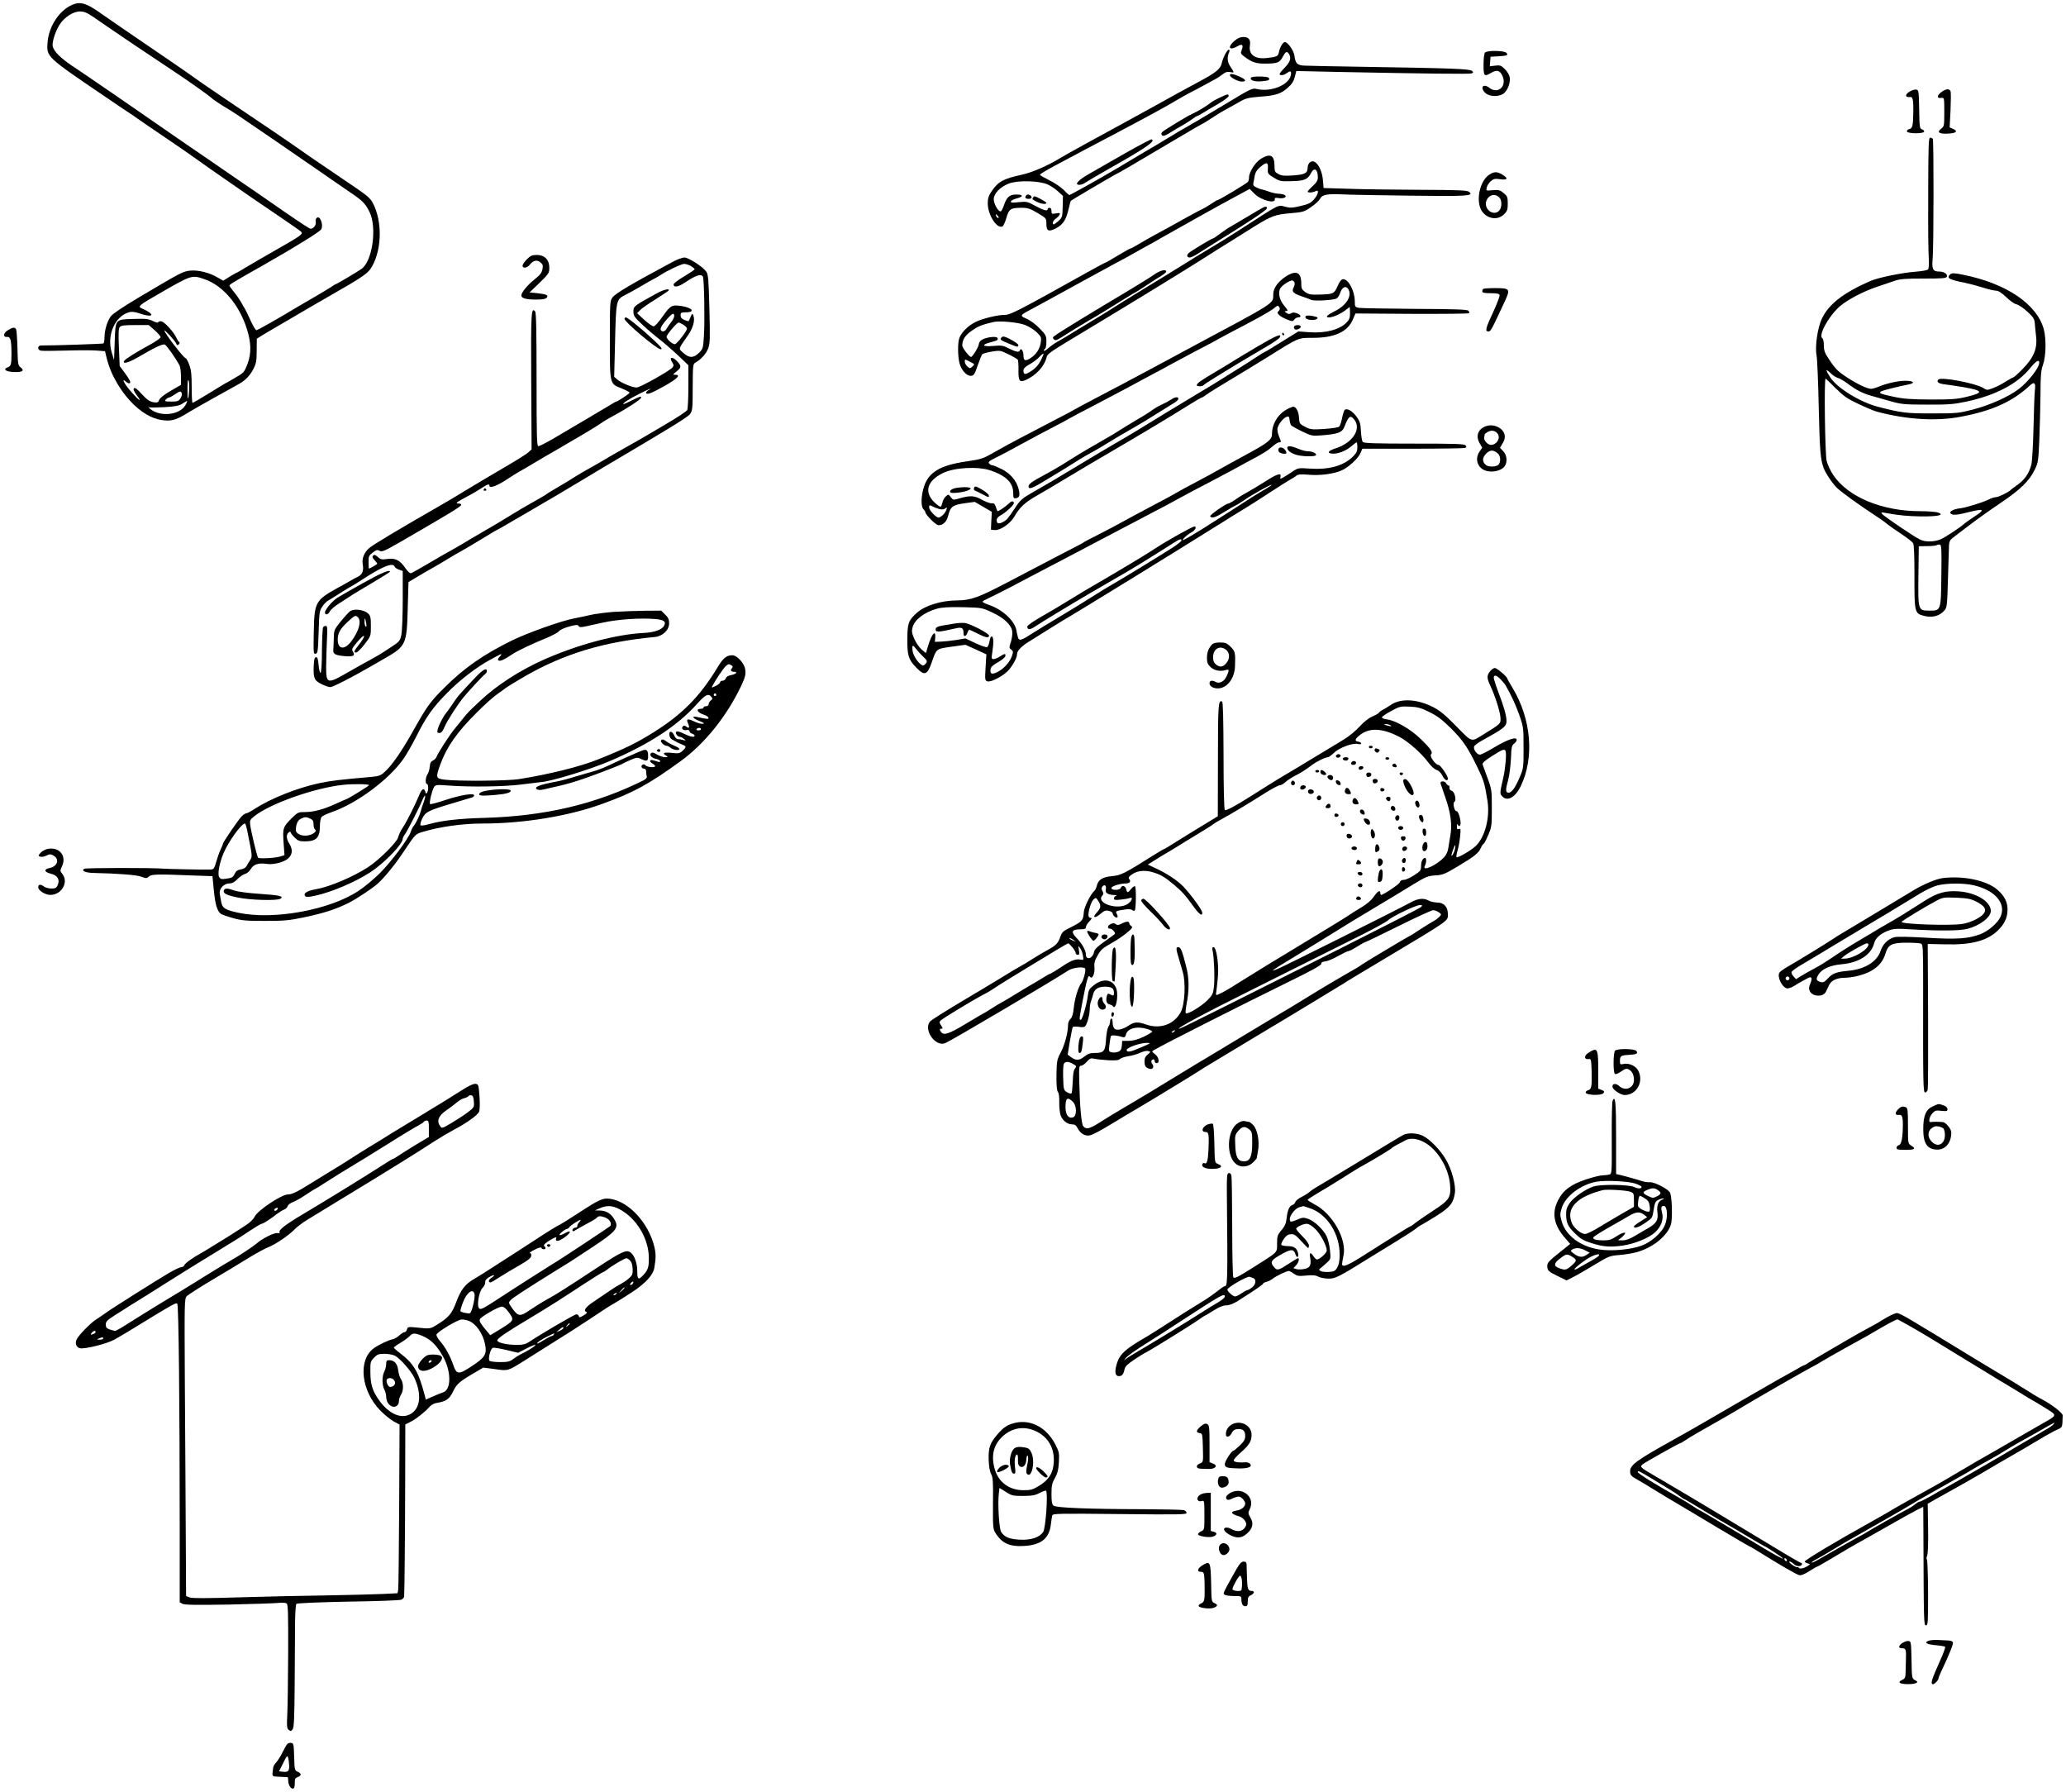 <?xml version="1.0" standalone="no"?>
<!DOCTYPE svg PUBLIC "-//W3C//DTD SVG 20010904//EN"
 "http://www.w3.org/TR/2001/REC-SVG-20010904/DTD/svg10.dtd">
<svg version="1.0" xmlns="http://www.w3.org/2000/svg"
 width="1621pt" height="1406pt" viewBox="0 0 1621 1406"
 preserveAspectRatio="xMidYMid meet">
<g transform="translate(0,1406) scale(0.1,-0.1)"
fill="#000000" stroke="none">
<path d="M588 14030 c-111 -34 -205 -168 -215 -304 -8 -113 -10 -111 450 -423
103 -71 195 -132 205 -138 9 -5 33 -22 52 -36 19 -14 119 -82 221 -151 102
-69 219 -150 260 -180 41 -30 137 -97 214 -150 77 -53 169 -117 205 -142 36
-25 136 -92 222 -151 86 -58 160 -110 164 -116 10 -17 -10 -31 -198 -138 -98
-56 -207 -119 -243 -141 -36 -22 -67 -40 -70 -40 -2 0 -26 -14 -54 -31 l-50
-31 -43 25 c-66 39 -153 60 -215 54 -59 -6 -71 -13 -410 -214 -119 -71 -201
-126 -214 -145 -28 -38 -49 -110 -49 -164 0 -24 -4 -45 -8 -48 -7 -4 -400 -17
-489 -16 -31 0 -31 -36 -1 -41 13 -2 102 -2 198 1 96 3 204 3 239 0 l65 -5 12
-50 c33 -137 115 -276 222 -377 78 -72 155 -110 235 -116 61 -5 98 8 188 64
20 13 112 65 205 117 93 51 180 100 194 108 46 26 82 64 108 114 22 43 26 63
26 144 l1 94 35 22 c19 12 78 47 130 77 246 144 338 198 376 219 303 173 334
195 366 254 75 137 77 352 4 491 -23 44 -43 60 -231 186 -93 63 -215 146 -270
184 -171 120 -291 202 -575 392 -151 102 -291 197 -310 212 -19 15 -124 87
-232 161 -109 74 -257 175 -328 224 -72 50 -167 116 -213 147 -85 58 -131 73
-179 58z m144 -103 c35 -24 99 -68 143 -98 85 -59 272 -184 475 -319 137 -91
284 -195 315 -223 11 -10 49 -36 85 -58 36 -21 90 -55 121 -76 98 -66 498
-340 649 -445 80 -56 184 -127 232 -160 93 -63 115 -85 148 -152 59 -122 22
-385 -63 -445 -30 -22 -198 -121 -204 -121 -3 0 -17 -9 -33 -20 -15 -10 -69
-43 -121 -73 -52 -30 -116 -67 -144 -84 -152 -92 -313 -183 -323 -183 -7 0
-28 35 -47 78 -19 42 -39 84 -45 92 -5 8 -19 31 -29 51 -11 19 -36 55 -55 78
-20 24 -36 47 -36 51 0 8 36 30 275 165 254 145 435 257 446 277 11 21 5 64
-13 86 -15 18 -37 -3 -31 -29 7 -25 -23 -60 -45 -52 -16 6 -159 102 -287 192
-33 23 -103 71 -155 107 -52 35 -117 80 -145 99 -27 19 -113 78 -190 131 -143
97 -188 128 -565 389 -118 82 -267 184 -330 227 -63 43 -152 104 -198 134 -89
61 -138 110 -148 149 -8 31 19 116 53 171 37 58 107 104 159 104 34 0 56 -9
106 -43z m872 -2057 c144 -49 271 -198 332 -387 36 -113 37 -194 5 -281 -21
-54 -30 -67 -70 -90 -25 -15 -55 -32 -66 -39 -11 -7 -27 -15 -35 -19 -8 -4
-68 -41 -133 -81 -65 -40 -122 -73 -126 -73 -4 0 -7 55 -7 123 0 97 -3 133
-19 175 -10 28 -23 52 -28 52 -15 0 -167 197 -167 217 0 11 86 -83 94 -104 5
-13 9 -14 19 -4 8 8 8 14 2 19 -6 4 -15 18 -21 32 -21 48 -98 130 -121 130
-13 0 -23 -4 -23 -9 0 -5 -19 0 -41 11 -35 17 -58 19 -150 16 -147 -4 -143 1
-149 -181 l-5 -142 -18 59 c-41 133 23 284 134 316 24 7 47 4 92 -11 67 -23
106 -19 72 8 -11 8 -35 22 -54 30 -45 19 -42 22 144 129 238 137 241 138 339
104z m-390 -401 c25 -22 46 -47 46 -54 0 -7 -39 -35 -87 -61 -104 -56 -189
-110 -198 -124 -18 -29 33 -16 107 27 133 78 194 107 211 100 14 -5 85 -106
116 -164 6 -12 11 -51 11 -87 l0 -65 -81 -47 c-51 -29 -84 -56 -90 -71 -8 -21
-13 -23 -46 -18 -29 5 -50 20 -90 63 -37 41 -54 54 -62 46 -8 -8 -1 -24 26
-60 39 -52 15 -38 -41 25 -57 62 -91 126 -46 86 13 -12 24 -15 30 -9 7 7 -6
31 -36 72 l-45 61 -6 145 c-5 110 -3 149 7 161 10 12 35 15 120 15 l107 0 47
-41z m270 -473 c-6 -90 -14 -81 -13 15 0 54 3 77 9 64 4 -11 6 -47 4 -79z
m-58 -21 c4 -8 -1 -26 -10 -40 -14 -22 -24 -25 -72 -25 -49 0 -55 2 -44 15 7
8 18 15 24 16 6 0 27 11 46 24 42 28 49 30 56 10z m28 -95 c-46 -76 -196 -92
-274 -29 -14 12 -20 18 -13 15 6 -4 62 -3 123 0 91 6 117 11 143 29 18 12 34
21 35 19 2 -1 -4 -17 -14 -34z"/>
<path d="M9685 13739 c-57 -50 -41 -79 24 -42 37 22 49 12 34 -28 -11 -27 -9
-31 20 -53 62 -46 93 -56 169 -55 92 1 108 7 133 54 23 44 35 47 52 15 15 -30
4 -59 -41 -105 -20 -20 -36 -41 -36 -46 0 -14 33 -10 54 6 25 19 36 19 36 0 0
-85 -153 -153 -275 -122 -27 7 -51 -4 -215 -104 -102 -61 -214 -128 -250 -149
-104 -59 -192 -111 -230 -135 -19 -12 -102 -62 -185 -110 -82 -49 -184 -109
-225 -134 -106 -63 -352 -201 -360 -201 -3 0 -24 18 -45 41 -22 22 -73 56
-112 75 -40 20 -73 39 -73 42 0 7 29 25 125 77 101 54 395 210 495 262 197
104 387 207 445 243 33 20 83 48 110 62 28 14 78 40 110 58 33 18 74 40 90 49
17 9 43 26 59 39 21 17 36 21 57 17 35 -8 36 -6 3 42 -25 38 -28 72 -9 116 4
10 3 17 -4 17 -13 0 -46 -63 -55 -106 -10 -45 -46 -74 -179 -145 -137 -74
-156 -84 -372 -204 -88 -49 -185 -102 -215 -118 -154 -83 -467 -255 -500 -276
-97 -60 -224 -115 -305 -132 -142 -31 -183 -53 -235 -130 -23 -34 -30 -55 -30
-94 0 -89 69 -199 114 -182 8 3 22 33 32 67 20 71 33 80 120 80 47 0 66 -6
125 -41 69 -41 69 -41 69 -85 0 -57 18 -65 77 -34 53 28 78 66 97 149 8 35 16
64 18 66 9 8 312 186 344 203 39 19 129 72 497 290 104 62 191 112 193 112 3
0 31 17 62 38 31 21 86 55 122 74 36 20 87 48 114 64 41 23 67 29 145 35 128
9 170 22 223 69 34 30 48 51 57 86 l12 47 312 -7 c702 -14 1046 -18 1063 -12
15 6 16 9 3 20 -16 16 -170 21 -854 32 -220 4 -424 7 -454 9 -62 2 -76 14 -85
79 -6 41 -52 106 -75 106 -15 0 -38 -39 -46 -77 -7 -35 -14 -39 -96 -48 -93
-11 -144 27 -132 99 7 45 -9 66 -53 66 -23 0 -44 -10 -69 -31z m-1465 -1126
c25 -11 62 -36 82 -55 l38 -35 -2 -84 c-2 -79 -3 -85 -32 -111 -17 -16 -34
-28 -38 -28 -17 0 -6 31 16 45 13 9 27 23 30 32 5 13 0 14 -29 9 -33 -6 -35
-5 -35 19 0 16 -6 25 -15 25 -8 0 -15 -4 -15 -10 0 -19 -33 -10 -97 25 -61 34
-68 35 -130 29 -52 -6 -65 -4 -61 6 2 8 23 18 47 24 54 14 50 31 -7 30 -51 0
-74 -21 -95 -84 -8 -24 -19 -46 -25 -48 -18 -6 -56 60 -55 96 1 45 50 95 118
122 69 27 239 23 305 -7z m-390 -248 c7 -9 8 -15 2 -15 -5 0 -12 7 -16 15 -3
8 -4 15 -2 15 2 0 9 -7 16 -15z"/>
<path d="M8051 12526 c-13 -15 -5 -26 20 -26 26 0 32 17 10 29 -14 8 -22 7
-30 -3z"/>
<path d="M8105 12509 c-8 -12 -9 -12 32 -33 35 -17 73 -21 73 -7 0 7 -80 51
-94 51 -3 0 -8 -5 -11 -11z"/>
<path d="M11652 13648 c-7 -7 -12 -44 -12 -95 0 -93 4 -97 64 -62 42 24 67 16
86 -30 33 -80 -38 -142 -104 -90 -49 38 -77 2 -32 -40 32 -30 106 -33 144 -4
32 24 55 86 47 129 -3 16 -20 45 -38 62 -30 29 -38 32 -76 27 l-42 -5 3 37 3
38 55 3 c74 4 86 8 70 27 -16 19 -150 21 -168 3z"/>
<path d="M9650 13470 c0 -16 62 -50 93 -50 41 0 33 17 -19 40 -51 22 -74 25
-74 10z"/>
<path d="M9816 13451 c-13 -20 25 -33 79 -29 59 5 71 10 60 27 -8 13 -131 15
-139 2z"/>
<path d="M14989 13345 c-44 -24 -45 -51 -2 -46 21 3 26 -21 25 -117 -2 -113
-6 -128 -33 -135 -12 -3 -19 -12 -17 -19 6 -17 130 -18 135 -1 2 6 -5 14 -16
18 -19 6 -21 15 -23 158 -3 144 -4 152 -23 154 -11 2 -32 -4 -46 -12z"/>
<path d="M15240 13343 c-45 -30 -48 -57 -7 -51 21 3 22 0 22 -110 0 -109 -1
-114 -25 -132 -36 -27 -16 -42 55 -38 64 3 80 18 39 37 l-27 12 7 133 c3 73 4
141 0 150 -8 21 -33 20 -64 -1z"/>
<path d="M9570 13294 c-30 -14 -64 -33 -75 -43 -22 -19 -108 -71 -140 -84 -36
-15 -224 -129 -236 -143 -9 -11 -9 -18 -1 -26 8 -8 25 -3 64 22 29 18 73 45
98 58 25 14 59 36 76 49 17 13 34 23 38 23 3 0 23 11 44 24 20 13 74 45 120
71 45 26 82 54 82 61 0 19 -7 18 -70 -12z"/>
<path d="M15129 12588 c-1 -394 0 -464 5 -570 1 -32 -1 -63 -5 -70 -5 -8 -45
-15 -106 -20 -104 -8 -288 -46 -350 -73 -209 -92 -323 -180 -377 -292 -35 -71
-57 -221 -43 -291 5 -26 13 -209 17 -407 8 -342 13 -410 40 -480 16 -42 73
-125 107 -156 34 -32 185 -141 286 -206 41 -27 90 -61 108 -77 19 -15 69 -50
112 -78 42 -28 82 -59 88 -70 7 -13 10 -108 10 -259 -1 -274 2 -291 67 -308
69 -20 127 -6 168 40 20 23 22 38 28 249 4 124 7 242 8 262 1 28 8 42 27 57
14 10 73 55 131 100 58 44 168 123 246 175 155 104 228 175 270 264 26 54 28
68 35 242 4 102 8 262 9 355 0 140 4 180 20 225 23 66 26 200 6 276 -53 198
-294 361 -634 429 -65 13 -86 14 -98 5 -36 -31 -15 -43 121 -70 33 -7 93 -23
134 -36 40 -13 86 -24 101 -24 19 0 43 -15 80 -50 28 -28 65 -54 81 -57 15 -3
54 -28 85 -57 48 -44 56 -57 59 -91 2 -22 6 -68 10 -102 12 -96 -18 -168 -103
-255 -37 -38 -70 -68 -75 -68 -4 0 -31 -15 -60 -33 -29 -19 -73 -42 -99 -51
-46 -18 -48 -18 -80 2 -62 37 -327 87 -349 65 -18 -18 -1 -32 49 -38 26 -3 90
-12 142 -21 161 -28 168 -43 38 -75 -82 -20 -117 -23 -288 -23 -158 1 -214 5
-294 22 -105 23 -118 28 -96 42 13 8 133 38 218 55 55 11 32 30 -34 28 -62 -2
-144 -21 -206 -47 -21 -9 -47 -16 -58 -16 -29 0 -103 35 -181 85 -79 51 -99
71 -150 149 -32 48 -39 68 -39 107 0 26 -5 51 -11 55 -35 21 46 171 135 250
61 53 190 121 301 157 44 15 103 35 130 44 41 15 84 18 227 18 148 0 179 2
183 15 8 20 -22 40 -61 40 -49 0 -58 19 -50 104 8 90 9 923 1 937 -4 5 -13 9
-21 9 -12 0 -14 -58 -15 -392z m871 -1374 c0 -39 -86 -149 -161 -206 -80 -61
-224 -125 -357 -160 -111 -29 -127 -31 -317 -31 -201 -1 -247 4 -430 52 -140
36 -322 148 -375 231 -39 61 -38 72 3 33 17 -18 44 -34 58 -38 14 -3 49 -24
77 -45 66 -50 117 -76 189 -96 32 -9 99 -28 148 -42 82 -23 107 -26 285 -26
168 -1 210 3 305 23 229 48 403 139 502 261 48 59 73 74 73 44z m-1597 -200
c64 -63 93 -83 179 -123 57 -27 121 -54 143 -60 235 -63 468 -77 660 -40 248
47 403 117 543 246 33 31 45 20 38 -36 -3 -25 -8 -158 -11 -296 -3 -137 -11
-268 -17 -290 -19 -72 -53 -120 -118 -165 -19 -13 -37 -27 -40 -30 -13 -17
-99 -60 -119 -60 -12 0 -38 -8 -59 -19 -44 -22 -173 -62 -219 -68 -49 -5 -85
-22 -81 -36 7 -20 44 -20 130 2 137 35 150 27 57 -33 -34 -22 -66 -45 -73 -51
-28 -27 -150 -108 -188 -125 -27 -12 -61 -18 -97 -17 -53 2 -64 8 -203 100
-81 54 -153 106 -160 114 -12 15 -9 16 27 9 112 -20 170 -25 281 -27 131 -1
183 11 131 30 -16 6 -79 11 -142 11 -299 0 -567 112 -682 285 -22 33 -45 83
-51 110 -13 57 -21 645 -8 645 2 0 37 -34 79 -76z m829 -1464 c-3 -282 -3
-280 -92 -280 -91 0 -91 -1 -88 276 l3 229 68 1 c37 0 70 4 74 8 4 4 14 5 23
4 13 -3 15 -33 12 -238z"/>
<path d="M8830 12859 c-107 -61 -235 -135 -285 -163 -89 -51 -119 -86 -75 -86
12 0 34 8 48 19 15 10 100 60 188 110 289 163 365 216 329 228 -5 1 -98 -47
-205 -108z"/>
<path d="M9894 12815 c-43 -26 -94 -104 -94 -146 0 -13 -4 -29 -8 -35 -8 -12
-228 -144 -240 -144 -4 0 -27 -14 -52 -31 -25 -16 -54 -34 -66 -39 -11 -4 -79
-41 -150 -80 -71 -40 -165 -92 -209 -115 -44 -24 -107 -59 -139 -79 -33 -20
-63 -36 -68 -36 -4 0 -48 -25 -98 -55 -50 -30 -93 -55 -96 -55 -4 0 -70 -35
-148 -79 -536 -299 -598 -331 -641 -331 -58 0 -178 -29 -233 -57 -56 -28 -106
-78 -124 -122 -15 -37 -14 -148 1 -203 16 -56 59 -101 92 -96 20 2 28 16 50
81 15 43 31 83 36 88 5 5 39 15 75 21 64 10 67 10 132 -22 37 -18 69 -37 72
-42 3 -5 6 -43 5 -84 -1 -83 9 -96 57 -75 79 36 143 103 162 172 11 38 -6 27
390 265 266 160 723 440 835 512 39 25 89 56 112 71 23 14 85 53 138 86 52 33
121 76 153 96 133 83 170 97 285 106 102 9 110 11 164 49 32 21 63 50 70 64
16 33 55 41 178 35 55 -3 295 -7 533 -10 449 -6 502 -2 457 31 -15 11 -92 14
-384 15 -201 1 -454 4 -561 8 l-195 6 -5 60 c-9 103 -65 178 -105 139 -8 -9
-15 -25 -15 -38 0 -44 -20 -55 -111 -62 -69 -5 -91 -3 -117 10 -29 15 -32 21
-32 62 0 86 -31 104 -106 59z m54 -77 c-3 -40 -1 -42 47 -72 47 -28 55 -30
140 -27 99 2 125 13 150 61 26 51 55 34 55 -32 0 -23 -10 -40 -40 -67 -22 -20
-40 -40 -40 -44 0 -10 38 -9 61 3 31 17 24 -23 -11 -64 -25 -28 -44 -38 -106
-52 -63 -15 -82 -16 -120 -6 -58 16 -36 27 -351 -177 -88 -57 -166 -105 -258
-160 -38 -23 -112 -67 -162 -99 -51 -31 -130 -80 -175 -108 -46 -28 -137 -84
-203 -124 -66 -40 -149 -92 -185 -115 -36 -23 -96 -61 -135 -84 -86 -52 -245
-148 -265 -161 -8 -5 -32 -19 -52 -30 -21 -11 -53 -34 -73 -51 -19 -17 -35
-26 -35 -21 0 6 5 14 10 17 6 3 10 28 10 55 0 46 -4 53 -54 105 -30 31 -75 64
-102 75 -53 23 -52 26 26 68 58 31 156 84 412 225 87 48 201 110 255 139 54
28 116 62 138 75 22 13 71 40 109 61 38 20 76 42 85 47 9 6 48 28 86 49 39 22
144 81 235 132 91 51 219 122 285 157 l120 65 38 -38 c52 -52 168 -82 159 -41
-2 9 7 11 30 7 41 -6 71 9 48 24 -8 5 -29 10 -46 10 -17 0 -51 7 -75 16 -24 9
-51 17 -59 18 -8 1 -28 8 -43 16 -21 10 -27 19 -23 34 2 12 8 38 11 59 5 26
18 46 43 67 51 42 63 39 60 -12z m-1906 -1227 c31 -12 74 -39 94 -59 33 -33
36 -39 30 -79 -7 -50 -37 -96 -83 -124 -40 -25 -53 -18 -53 26 0 33 -20 60
-28 37 -6 -18 -28 -14 -85 14 -46 24 -58 26 -125 20 -85 -7 -96 9 -19 29 54
14 62 19 52 35 -9 15 -91 4 -122 -16 -13 -8 -23 -23 -23 -33 0 -20 -49 -101
-61 -101 -14 0 -69 71 -69 89 0 47 24 83 79 120 49 33 76 44 166 65 47 11 192
-2 247 -23z m124 -279 c-17 -33 -40 -60 -72 -81 -50 -33 -64 -32 -64 2 0 16
13 30 48 49 26 14 60 40 76 57 16 17 31 29 33 27 3 -2 -7 -26 -21 -54z m-553
-11 c36 -18 36 -19 17 -36 -19 -17 -21 -17 -40 0 -11 10 -20 26 -20 37 0 22
-2 22 43 -1z"/>
<path d="M9910 12432 c-8 -4 -64 -36 -123 -72 -60 -36 -120 -71 -134 -79 -14
-7 -49 -31 -77 -52 -28 -21 -54 -39 -58 -39 -10 0 -170 -96 -191 -115 -19 -17
-15 -35 9 -35 9 0 39 15 67 33 29 19 84 53 122 77 284 175 415 263 415 276 0
15 -7 16 -30 6z"/>
<path d="M9054 11905 c-27 -19 -130 -83 -229 -142 -225 -133 -513 -309 -550
-337 -15 -11 -17 -17 -8 -26 12 -13 22 -11 58 12 80 51 160 100 215 132 36 20
88 51 115 68 28 17 96 59 152 94 57 35 105 64 107 64 2 0 40 24 83 53 43 29
95 62 116 74 20 12 37 27 37 33 0 21 -49 9 -96 -25z"/>
<path d="M7855 11409 c-9 -14 -4 -18 62 -45 67 -28 73 -29 73 -11 0 13 -94 67
-117 67 -7 0 -15 -5 -18 -11z"/>
<path d="M11685 12690 c-62 -40 -99 -161 -75 -248 24 -89 130 -124 191 -63 25
25 29 37 29 84 0 50 -3 58 -32 82 -28 24 -39 27 -86 23 -53 -5 -53 -5 -47 21
3 14 17 36 31 49 22 19 32 22 75 16 59 -8 65 6 17 36 -41 25 -65 25 -103 0z
m77 -177 c23 -20 24 -80 1 -105 -21 -24 -58 -23 -83 2 -61 61 18 161 82 103z"/>
<path d="M4134 12026 c-19 -19 -34 -41 -34 -50 0 -24 36 -19 57 8 27 34 56 40
83 18 19 -15 22 -24 16 -54 -5 -27 -19 -46 -61 -79 -55 -43 -105 -104 -105
-127 0 -21 38 -32 113 -32 52 0 78 4 86 14 17 20 0 28 -73 36 l-61 6 78 75
c73 71 77 78 77 119 0 62 -37 100 -98 100 -37 0 -50 -6 -78 -34z"/>
<path d="M5278 12006 c-335 -180 -447 -246 -473 -280 -19 -26 -20 -41 -20
-329 0 -356 -2 -347 93 -384 34 -14 62 -29 62 -33 0 -8 -94 -70 -105 -70 -3 0
-36 -19 -73 -42 -61 -37 -183 -109 -435 -257 -49 -28 -95 -51 -103 -51 -12 0
-14 79 -14 521 0 383 -3 525 -11 536 -31 37 -34 -7 -31 -545 l3 -537 -23 -21
c-21 -20 -100 -68 -338 -207 -52 -31 -129 -77 -170 -102 -41 -26 -122 -74
-180 -107 -350 -201 -528 -308 -563 -337 -39 -33 -59 -83 -51 -126 9 -52 -2
-81 -38 -99 -18 -9 -46 -24 -63 -34 -16 -10 -61 -35 -100 -56 -170 -95 -179
-110 -183 -344 -3 -164 -3 -174 15 -170 16 3 18 18 23 169 5 156 6 168 30 202
13 20 34 41 45 46 11 6 52 31 90 56 39 25 77 48 85 52 8 4 47 27 85 52 165
108 248 141 261 107 3 -8 19 -19 35 -25 l29 -10 0 -225 c0 -124 -5 -248 -11
-276 -10 -47 -14 -53 -82 -97 -88 -58 -101 -65 -157 -96 -25 -13 -101 -56
-170 -95 -174 -101 -181 -99 -181 39 1 52 3 145 6 207 5 95 4 112 -9 112 -8 0
-18 -5 -21 -11 -4 -6 -8 -88 -9 -182 0 -105 -5 -173 -11 -175 -6 -1 -12 26
-15 60 -4 47 -9 63 -20 63 -11 0 -16 -15 -18 -60 -5 -102 2 -122 58 -150 27
-14 60 -25 72 -25 19 0 166 75 308 157 19 11 76 44 125 72 160 92 167 108 174
386 l6 209 80 48 c44 26 97 57 118 68 22 12 69 40 105 62 37 23 92 55 122 71
30 17 101 59 158 94 56 35 104 63 106 63 2 0 66 36 142 81 77 45 152 88 168
98 78 45 286 167 322 190 23 14 113 68 200 120 544 321 670 398 689 424 18 26
20 43 20 209 1 166 2 182 19 192 47 27 86 70 102 112 15 40 16 73 10 312 -6
232 -9 270 -25 292 -27 38 -139 110 -171 110 -16 0 -57 -15 -92 -34z m143 -33
c16 -10 29 -21 29 -25 0 -4 -37 -29 -82 -56 -46 -27 -83 -55 -83 -63 0 -26 36
-21 88 14 89 59 127 71 142 47 10 -16 16 -352 8 -465 -6 -96 -7 -101 -38 -132
-43 -43 -78 -43 -124 -1 -39 35 -42 25 35 135 42 59 59 121 44 158 -7 18 -9
18 -21 -10 -7 -16 -14 -32 -16 -34 -1 -2 -16 2 -33 9 -21 9 -30 19 -30 36 0
21 5 24 39 24 81 0 54 37 -36 50 -73 10 -83 4 -148 -88 -28 -40 -57 -72 -67
-72 -9 0 -42 23 -73 51 l-56 52 23 24 c12 13 66 51 120 84 54 34 100 65 104
70 11 18 -36 8 -83 -17 -195 -107 -193 -105 -193 -151 0 -30 10 -44 69 -99 37
-35 97 -86 132 -113 35 -27 101 -84 147 -127 l83 -79 0 -167 c0 -92 -4 -175
-9 -185 -6 -10 -81 -60 -169 -111 -87 -51 -165 -97 -173 -102 -8 -5 -76 -44
-150 -85 -74 -42 -164 -94 -200 -116 -36 -21 -78 -45 -95 -54 -16 -8 -59 -33
-95 -56 -36 -23 -96 -60 -135 -82 -38 -22 -77 -45 -85 -52 -8 -7 -58 -36 -110
-65 -52 -29 -133 -76 -180 -106 -47 -29 -141 -86 -210 -125 -69 -40 -143 -83
-164 -97 -22 -13 -58 -34 -80 -46 -54 -30 -102 -57 -212 -122 -50 -29 -98 -56
-107 -60 -10 -4 -25 9 -47 40 -42 62 -78 80 -142 71 -43 -6 -53 -4 -74 16 -19
17 -27 20 -36 11 -9 -9 -7 -17 10 -35 12 -13 22 -26 22 -29 0 -5 -57 -38 -66
-38 -1 0 -2 22 -2 50 -1 45 2 52 33 76 28 21 36 23 53 13 18 -11 38 -2 169 73
383 222 466 272 471 286 2 7 -6 12 -19 12 -31 0 -19 10 66 55 39 20 89 50 113
66 45 30 62 36 62 19 0 -25 65 0 152 59 24 16 59 38 78 49 19 10 72 41 117 68
45 27 128 76 185 108 173 100 301 176 345 207 22 16 70 44 106 63 94 50 207
124 207 136 0 14 -4 13 -70 -20 -33 -16 -63 -30 -67 -30 -18 1 47 43 122 80
73 37 113 53 73 29 -10 -5 -18 -14 -18 -19 0 -21 38 -7 142 51 104 59 133 89
86 89 -21 0 -20 2 10 26 40 32 40 44 1 84 -37 36 -61 28 -35 -12 13 -20 13
-27 3 -40 -22 -27 -255 -158 -282 -158 -34 0 -123 37 -153 64 l-23 20 6 241
c9 375 7 363 88 405 23 11 76 41 117 65 41 25 86 50 100 57 14 7 37 20 52 30
50 34 163 87 186 88 13 0 37 -8 53 -17z m-131 -392 c0 -11 -11 -32 -24 -48
-12 -15 -28 -38 -35 -50 -12 -24 -35 -30 -46 -13 -8 13 10 44 52 91 39 43 53
48 53 20z m71 -68 c16 -10 29 -23 29 -31 0 -19 -80 -122 -95 -122 -20 0 -65
40 -65 58 0 17 81 112 95 112 4 0 20 -8 36 -17z"/>
<path d="M4900 11559 c0 -25 254 -239 284 -239 17 1 5 16 -54 72 -91 85 -205
178 -219 178 -6 0 -11 -5 -11 -11z"/>
<path d="M3795 10220 c-3 -5 1 -10 10 -10 9 0 13 5 10 10 -3 6 -8 10 -10 10
-2 0 -7 -4 -10 -10z"/>
<path d="M10084 11888 c-60 -41 -94 -90 -94 -137 -1 -75 30 -55 -640 -413 -52
-28 -176 -95 -275 -148 -209 -112 -320 -171 -500 -265 -71 -37 -134 -71 -140
-75 -5 -4 -66 -37 -135 -72 -298 -155 -391 -204 -489 -260 -99 -57 -108 -60
-230 -78 -207 -30 -298 -86 -333 -203 -22 -72 -23 -150 -3 -171 8 -8 15 -18
15 -23 0 -20 83 -103 104 -103 36 0 63 27 75 73 18 72 35 86 128 99 l81 11 67
-39 67 -39 -4 -70 -3 -70 30 -3 c42 -4 122 50 154 106 42 73 81 109 171 161
47 26 148 87 225 133 77 47 248 148 380 225 238 139 455 269 606 364 43 27 82
49 85 49 4 0 21 10 38 23 17 13 105 68 196 122 91 54 224 136 297 181 236 148
226 144 347 144 166 0 269 47 310 142 l21 49 442 -3 c243 -1 445 1 449 5 4 4
2 13 -5 20 -9 9 -112 13 -419 14 -224 2 -422 5 -439 8 -31 6 -33 8 -33 49 0
83 -49 176 -92 176 -13 0 -26 -16 -43 -54 -27 -61 -33 -64 -146 -67 -65 -2
-82 2 -108 20 -27 19 -31 28 -31 67 0 91 -42 108 -126 52z m73 -44 c3 -8 0
-26 -7 -39 -17 -32 -5 -46 62 -69 29 -10 63 -22 75 -28 24 -12 175 -3 201 11
8 5 20 23 26 41 15 46 43 61 62 36 37 -51 -8 -130 -103 -177 -62 -31 -79 -49
-45 -49 31 1 88 26 125 54 l37 28 2 -28 c2 -51 -2 -68 -25 -92 -54 -58 -167
-88 -296 -78 l-84 6 -129 -80 c-70 -44 -130 -80 -133 -80 -2 0 -34 -19 -69
-42 -36 -24 -93 -61 -128 -82 -35 -22 -103 -65 -153 -96 -49 -31 -124 -76
-165 -100 -41 -24 -160 -96 -265 -160 -222 -137 -277 -170 -405 -244 -52 -30
-169 -100 -260 -155 -173 -105 -277 -166 -398 -235 -59 -34 -81 -54 -112 -102
-65 -97 -70 -103 -101 -119 -34 -18 -49 -13 -49 16 0 12 12 26 32 37 18 9 50
34 72 55 30 29 36 41 28 49 -9 9 -19 6 -39 -14 -33 -30 -82 -62 -87 -57 -2 2
-8 18 -13 34 -8 23 -15 29 -33 27 -13 -1 -48 12 -78 29 -59 33 -91 34 -186 6
-35 -10 -39 -9 -56 13 -18 24 -19 24 -39 6 -11 -10 -23 -31 -26 -47 -4 -16
-10 -31 -14 -34 -5 -2 -27 13 -49 34 -83 80 -59 168 64 229 89 45 275 55 375
22 123 -42 179 -97 179 -178 0 -39 2 -43 22 -40 28 4 33 24 19 76 -18 64 -64
118 -131 152 -33 16 -66 30 -73 30 -8 0 -20 6 -26 14 -10 12 0 20 51 45 35 17
124 64 198 105 74 41 189 102 255 136 66 34 125 66 130 70 6 4 87 47 180 95
94 49 217 114 275 145 58 32 146 79 195 105 50 26 110 59 135 73 51 28 307
164 330 175 8 4 35 19 60 33 25 14 122 66 215 114 94 49 186 102 206 118 32
27 36 28 46 13 7 -12 6 -20 -4 -30 -12 -11 -12 -16 3 -32 9 -10 37 -26 62 -35
42 -17 45 -17 57 -1 7 9 19 17 28 17 29 0 27 18 -4 31 -23 9 -36 10 -49 1 -14
-8 -22 -7 -36 3 -18 14 -18 14 -1 15 15 0 12 7 -16 41 -40 46 -52 107 -29 141
16 23 71 58 90 58 7 0 15 -7 19 -16z m-2784 -1778 c18 -4 35 -2 44 6 14 11 15
10 8 -12 -8 -26 -43 -59 -61 -60 -20 0 -74 57 -74 79 0 20 2 21 28 8 15 -8 40
-17 55 -21z"/>
<path d="M10244 11579 c-9 -16 15 -29 53 -29 33 0 55 17 31 24 -38 12 -78 14
-84 5z"/>
<path d="M10154 11499 c-3 -6 -2 -15 4 -21 12 -12 55 8 47 23 -8 12 -42 12
-51 -2z"/>
<path d="M10060 11440 c0 -5 5 -10 11 -10 5 0 7 5 4 10 -3 6 -8 10 -11 10 -2
0 -4 -4 -4 -10z"/>
<path d="M9870 11344 c-80 -47 -161 -96 -180 -108 -19 -13 -87 -53 -150 -91
-119 -70 -150 -92 -150 -107 0 -11 47 -10 54 1 3 5 49 35 103 68 53 32 130 79
172 105 42 25 129 77 194 115 66 37 123 76 128 86 20 35 -27 16 -171 -69z"/>
<path d="M9194 10929 c-16 -11 -49 -29 -73 -40 -25 -11 -59 -30 -76 -43 -17
-13 -71 -48 -121 -76 -49 -29 -111 -67 -139 -85 -27 -18 -99 -61 -160 -95
-109 -62 -193 -113 -290 -175 -27 -17 -90 -53 -140 -80 -100 -53 -125 -72
-125 -92 0 -23 29 -14 103 31 40 24 115 69 167 101 52 32 106 66 120 75 14 9
52 32 85 50 33 18 76 42 95 54 47 30 190 115 270 160 36 20 108 64 160 97 52
32 112 69 132 82 21 12 40 27 42 34 8 21 -20 22 -50 2z"/>
<path d="M7643 10233 c-4 -9 -1 -19 5 -21 7 -2 33 -15 58 -28 53 -28 56 -29
52 -9 -2 9 -27 29 -56 46 -47 27 -53 28 -59 12z"/>
<path d="M7505 10233 c-35 -6 -57 -21 -49 -35 7 -11 95 -2 136 14 57 22 4 34
-87 21z"/>
<path d="M11637 11793 c-4 -3 -7 -12 -7 -20 0 -9 18 -13 65 -13 48 0 67 -4 71
-14 3 -8 -20 -68 -50 -133 -60 -128 -66 -153 -38 -153 19 0 22 7 132 243 41
90 36 97 -80 97 -47 0 -90 -3 -93 -7z"/>
<path d="M62 11470 c-37 -23 -41 -57 -5 -53 26 3 33 -28 33 -136 0 -81 -4 -94
-33 -104 -36 -14 -11 -32 48 -35 69 -4 91 10 57 36 -21 16 -22 26 -25 152 -2
75 -7 141 -11 148 -10 17 -26 15 -64 -8z"/>
<path d="M10099 10850 c-72 -38 -119 -115 -119 -196 0 -43 -32 -68 -200 -159
-80 -43 -170 -93 -200 -110 -30 -18 -113 -63 -185 -101 -71 -37 -146 -78 -166
-90 -20 -12 -85 -48 -145 -79 -60 -32 -143 -76 -184 -98 -136 -75 -234 -127
-310 -165 -41 -20 -77 -39 -80 -42 -3 -3 -27 -17 -55 -31 -64 -33 -270 -140
-550 -287 -231 -121 -286 -141 -400 -142 -121 -1 -249 -41 -311 -97 -66 -60
-74 -80 -75 -204 -1 -133 9 -163 71 -227 64 -65 85 -58 119 38 40 114 33 109
157 127 l109 15 82 -37 82 -38 -6 -102 c-6 -99 -5 -103 15 -110 30 -9 135 49
171 94 37 47 61 95 61 121 0 27 42 68 113 109 28 17 90 56 137 86 47 29 96 60
110 68 84 47 922 563 1218 749 72 45 169 106 215 133 45 28 134 84 197 126 63
41 131 84 150 95 19 10 43 25 52 33 13 10 36 12 96 7 89 -8 196 6 259 34 54
24 130 94 148 137 l14 33 395 0 c217 0 402 3 410 6 13 5 14 9 5 20 -9 12 -82
14 -404 14 -302 0 -395 3 -403 13 -5 6 -12 44 -14 84 -3 61 -8 78 -35 115 -32
45 -76 69 -93 52 -5 -5 -14 -34 -20 -64 -6 -30 -16 -60 -23 -67 -7 -6 -57 -14
-117 -18 -97 -6 -108 -5 -150 17 -43 22 -45 25 -48 73 -3 48 -23 85 -46 85 -6
-1 -27 -9 -47 -20z m32 -127 c6 -6 45 -28 87 -48 73 -35 80 -36 152 -30 126
10 160 22 177 64 34 86 46 97 75 64 65 -74 -6 -187 -145 -231 -55 -18 -67 -35
-28 -40 40 -6 108 19 150 54 21 19 42 34 45 34 3 0 6 -17 6 -38 0 -29 -7 -46
-32 -71 -73 -74 -188 -107 -338 -97 -94 6 -95 6 -140 -24 -25 -17 -57 -37 -71
-45 -25 -14 -27 -13 -22 5 9 34 -26 23 -117 -35 -47 -30 -107 -66 -134 -81
-27 -14 -72 -41 -99 -60 -27 -19 -54 -34 -59 -34 -19 0 -149 -91 -143 -100 12
-19 41 -10 115 36 41 26 82 49 90 52 8 3 36 21 63 39 56 40 209 125 214 120 2
-2 -18 -16 -44 -31 -27 -15 -74 -44 -106 -64 -73 -48 -287 -184 -380 -243 -89
-56 -167 -101 -167 -96 0 11 39 46 68 61 29 15 45 46 24 46 -17 0 -211 -109
-308 -172 -54 -36 -153 -96 -219 -135 -66 -39 -136 -80 -155 -92 -19 -11 -66
-39 -105 -61 -38 -22 -124 -73 -190 -114 -66 -41 -168 -102 -227 -135 -60 -34
-108 -68 -108 -76 0 -26 21 -27 58 -2 58 39 305 188 437 265 283 163 327 189
465 275 80 50 165 103 189 119 47 30 61 34 61 18 0 -5 -30 -30 -67 -54 -107
-68 -402 -249 -468 -286 -33 -18 -96 -57 -140 -85 -75 -48 -223 -139 -318
-195 -50 -29 -116 -70 -199 -122 -70 -45 -86 -47 -93 -10 -4 15 -9 38 -11 52
-16 73 -112 161 -215 195 -27 9 -49 20 -49 25 0 4 15 13 33 21 17 7 106 52
197 99 91 48 219 116 285 150 66 35 161 84 210 110 50 26 178 93 285 150 107
56 251 132 320 168 69 35 163 86 210 112 47 26 150 81 230 122 80 42 163 86
185 98 22 12 74 41 115 63 135 71 164 90 203 124 20 18 44 33 52 33 19 0 19 1
-1 50 -9 22 -14 51 -10 63 8 32 44 77 70 87 18 6 21 3 24 -24 2 -17 8 -36 13
-43z m-2347 -1467 c92 -42 151 -97 158 -148 3 -18 -2 -55 -10 -82 -15 -45 -15
-49 2 -62 16 -11 17 -17 6 -49 -16 -48 -63 -101 -113 -126 -44 -23 -61 -16
-55 22 2 16 20 33 58 54 30 17 56 38 58 48 4 22 -6 21 -43 -3 -16 -11 -38 -20
-49 -20 -17 0 -18 5 -11 48 12 78 11 125 -2 129 -8 3 -15 -11 -19 -37 -4 -23
-13 -44 -20 -47 -7 -2 -48 12 -91 32 l-78 37 -70 -12 c-38 -6 -92 -12 -120
-13 l-50 -2 3 33 c5 68 -29 28 -57 -67 l-16 -54 -34 28 c-18 16 -44 53 -57 83
-20 46 -22 61 -14 91 16 60 92 118 191 146 40 11 92 14 204 12 149 -4 151 -4
229 -41z m-542 -346 c32 -30 35 -37 24 -52 -7 -10 -17 -18 -22 -18 -28 1 -79
72 -84 115 -5 45 1 50 23 20 12 -16 39 -46 59 -65z"/>
<path d="M10100 10547 c0 -21 31 -44 75 -56 49 -13 142 -14 150 -2 8 14 -28
31 -64 31 -16 0 -50 9 -76 20 -54 23 -85 26 -85 7z"/>
<path d="M10030 10530 c0 -13 9 -22 25 -26 38 -9 47 -2 30 24 -20 28 -55 30
-55 2z"/>
<path d="M7485 9168 c-27 -5 -70 -12 -95 -16 -29 -5 -46 -13 -48 -23 -6 -31
15 -31 157 2 49 11 61 3 61 -38 0 -31 18 -29 30 2 5 14 12 25 15 25 3 0 32
-13 65 -30 65 -33 90 -37 90 -16 0 17 -143 92 -190 99 -19 2 -57 0 -85 -5z"/>
<path d="M11666 10719 c-67 -19 -91 -77 -57 -135 l21 -36 -20 -28 c-37 -52
-23 -117 30 -145 56 -29 145 -11 170 34 18 35 12 83 -16 112 l-25 26 21 36
c16 26 20 45 15 67 -11 51 -81 86 -139 69z m86 -63 c23 -34 -10 -86 -54 -86
-25 0 -57 35 -53 57 2 10 4 21 4 25 1 4 13 14 28 22 28 14 58 7 75 -18z m1
-154 c24 -21 23 -78 -2 -92 -27 -14 -74 -13 -93 3 -30 24 -29 57 3 89 31 31
56 31 92 0z"/>
<path d="M2850 9487 c-91 -51 -181 -102 -201 -115 -41 -25 -99 -94 -99 -116 0
-24 25 -19 38 8 6 13 38 41 72 62 33 22 82 53 108 70 27 16 103 63 170 102 67
40 122 75 122 77 0 20 -69 -9 -210 -88z"/>
<path d="M2744 9263 c-12 -10 -45 -46 -73 -81 -49 -61 -51 -65 -52 -130 -1
-37 -3 -77 -4 -89 -3 -33 14 -43 87 -50 71 -6 87 3 67 36 -11 16 -7 26 30 70
69 83 80 62 12 -23 -35 -43 -39 -59 -14 -54 9 2 38 31 65 66 48 63 48 63 48
141 0 67 -3 80 -22 99 -34 31 -117 40 -144 15z m64 -45 c30 -30 9 -107 -51
-188 -53 -71 -107 -65 -107 12 0 52 18 84 79 141 54 50 61 53 79 35z m65 -46
c4 -21 3 -31 -3 -27 -6 3 -10 20 -10 37 0 38 5 34 13 -10z"/>
<path d="M4813 9260 c-61 -5 -144 -15 -185 -25 -40 -9 -95 -21 -123 -26 -101
-19 -363 -112 -490 -174 -223 -110 -374 -215 -530 -371 -112 -111 -136 -145
-250 -349 -84 -149 -164 -265 -220 -313 -27 -25 -45 -31 -97 -36 -254 -22
-320 -30 -415 -50 -173 -37 -382 -121 -508 -203 -27 -18 -55 -33 -63 -33 -7 0
-25 -12 -39 -27 -27 -30 -143 -199 -143 -210 0 -4 -9 -25 -19 -47 -11 -23 -26
-67 -35 -98 -15 -52 -19 -58 -44 -59 -56 -2 -338 4 -372 7 -68 7 -608 7 -619
-1 -27 -16 10 -32 77 -33 190 -4 330 -15 370 -29 39 -15 44 -14 60 1 21 18 61
20 328 9 l171 -6 11 -113 c11 -109 25 -158 54 -182 8 -6 50 -21 93 -33 70 -20
103 -23 255 -23 151 0 192 4 305 28 157 33 250 63 354 115 64 33 199 123 234
158 60 58 134 151 202 254 83 124 85 126 137 142 138 42 315 67 477 67 318 0
674 58 936 154 247 89 364 153 615 335 189 137 361 351 475 590 33 71 39 94
31 136 -9 45 -65 105 -99 105 -48 0 -73 -21 -122 -103 -134 -220 -271 -359
-490 -497 -136 -86 -223 -129 -440 -216 -142 -58 -387 -118 -625 -156 -91 -14
-482 -17 -582 -4 -69 9 -71 15 -33 120 50 137 131 253 285 406 63 63 136 128
160 144 25 17 54 38 65 47 11 9 81 52 155 95 307 176 619 270 1016 307 62 5
114 54 114 107 0 30 -7 46 -31 69 l-31 31 -131 -1 c-73 -1 -182 -5 -244 -9z
m329 -56 c70 -7 86 -20 68 -53 -16 -31 -77 -52 -158 -56 -218 -11 -511 -89
-782 -208 -189 -84 -373 -202 -504 -326 -91 -86 -99 -93 -136 -141 -19 -24
-47 -58 -61 -75 -35 -40 -135 -195 -143 -220 -3 -11 -16 -25 -28 -30 -17 -8
-24 -20 -26 -49 -2 -22 -10 -49 -18 -60 -16 -23 -19 -76 -4 -76 12 0 13 -50 1
-68 -6 -10 -10 -9 -14 7 -8 32 -26 25 -43 -15 -39 -92 -99 -213 -130 -260 -19
-28 -37 -65 -40 -82 -8 -37 -147 -176 -234 -233 -112 -74 -304 -156 -405 -173
-58 -10 -95 -26 -95 -43 0 -21 20 -24 85 -9 130 29 309 105 430 183 111 73
255 221 255 264 0 6 8 23 19 37 21 31 112 208 135 266 22 53 31 40 11 -15 -9
-24 -20 -57 -24 -74 -9 -34 -37 -92 -56 -115 -7 -8 -17 -29 -22 -45 -19 -56
-156 -239 -244 -326 -48 -47 -120 -107 -161 -134 -226 -153 -670 -234 -948
-175 -103 22 -125 36 -134 83 -3 18 -8 46 -11 62 -9 41 30 85 75 85 22 0 40
10 63 34 18 18 44 36 58 40 16 3 35 20 47 39 21 37 63 50 126 40 52 -8 137 14
168 44 34 32 36 69 8 115 -24 39 -26 71 -5 88 9 8 15 8 15 2 0 -6 14 -24 31
-41 26 -26 38 -31 80 -31 90 0 118 28 119 116 0 33 6 67 13 75 6 8 43 26 81
39 193 66 447 254 560 415 24 33 69 112 101 175 79 158 130 229 238 339 104
107 236 208 349 269 87 48 97 51 68 20 -14 -16 -17 -24 -8 -29 13 -8 46 7 105
47 43 29 150 80 272 130 46 19 90 43 97 53 7 10 43 26 79 36 56 15 69 16 75 4
8 -11 18 -11 67 0 32 7 87 19 123 27 116 26 298 38 412 28z m597 -363 c12 -7
12 -13 3 -24 -14 -16 -6 -27 20 -27 30 0 11 -19 -27 -26 -21 -4 -37 -13 -40
-25 -4 -10 -15 -19 -26 -19 -10 0 -19 -6 -19 -12 -1 -7 -16 -20 -35 -29 -34
-16 -34 -16 -23 5 23 44 81 129 99 147 21 21 28 23 48 10z m-119 -231 c0 -5
-4 -10 -10 -10 -5 0 -10 5 -10 10 0 6 5 10 10 10 6 0 10 -4 10 -10z m-39 -16
c11 -14 11 -18 -4 -29 -9 -7 -17 -20 -17 -29 0 -9 -8 -16 -20 -16 -11 0 -20
-4 -20 -10 0 -5 -9 -10 -19 -10 -46 0 -31 -29 23 -47 17 -5 32 -15 34 -23 5
-13 -10 -12 -90 6 -46 10 -32 -12 20 -32 35 -14 42 -19 26 -22 -12 -2 -43 7
-68 19 -53 25 -64 20 -47 -17 14 -31 8 -42 -14 -24 -11 9 -19 10 -27 2 -16
-16 1 -34 28 -29 15 3 24 0 24 -9 0 -7 9 -16 20 -19 11 -3 20 -11 20 -16 0
-16 -33 -9 -85 16 -30 15 -53 21 -59 15 -11 -11 10 -40 28 -40 7 0 21 -7 32
-16 18 -15 18 -15 -6 -9 -14 4 -32 7 -42 7 -9 -1 -22 13 -28 29 -7 16 -19 29
-27 29 -20 0 -13 -51 10 -61 9 -5 25 -14 35 -19 9 -6 29 -15 45 -21 33 -13 34
-19 2 -49 -22 -20 -30 -22 -85 -16 -61 7 -78 -2 -42 -23 15 -9 13 -10 -10 -11
-15 0 -43 10 -63 21 -26 16 -39 19 -47 11 -16 -16 5 -38 42 -46 17 -3 30 -11
30 -17 0 -6 -7 -8 -16 -5 -9 3 -27 9 -40 12 -29 8 -32 -11 -4 -26 11 -6 20
-15 20 -20 0 -14 -64 -8 -75 6 -6 9 -15 10 -24 5 -16 -10 -6 -31 15 -31 8 0
14 -10 14 -24 0 -13 2 -30 5 -38 3 -8 -8 -20 -27 -30 -376 -187 -776 -281
-1255 -294 -189 -5 -331 -21 -431 -50 -30 -9 -58 -12 -62 -8 -5 5 1 29 13 53
25 52 44 62 242 121 77 23 146 44 153 46 6 2 12 9 12 15 0 20 -106 3 -227 -37
-62 -21 -115 -35 -119 -31 -8 8 15 106 31 132 12 19 19 20 111 13 178 -13 443
-9 574 8 69 9 139 17 155 19 84 6 385 99 540 165 309 132 530 277 681 445 68
76 91 88 115 59z m-81 -254 c0 -5 -9 -10 -21 -10 -11 0 -17 5 -14 10 3 6 13
10 21 10 8 0 14 -4 14 -10z m-2605 -440 c-6 -9 -170 -110 -180 -110 -2 0 -36
-15 -77 -34 -99 -45 -175 -66 -243 -66 -54 0 -59 -2 -105 -47 -70 -70 -73 -80
-65 -193 l7 -98 -34 -11 c-38 -12 -163 -19 -173 -9 -8 7 -56 207 -62 259 -4
32 -1 40 31 65 120 98 472 223 696 247 80 9 211 7 205 -3z m-460 -262 c19 -9
25 -19 25 -44 0 -18 4 -35 10 -39 19 -12 -3 -35 -43 -46 -53 -14 -108 8 -106
43 2 44 15 73 39 85 31 16 43 16 75 1z m-496 -90 c42 -208 42 -207 23 -236
-10 -15 -23 -36 -28 -47 -7 -12 -25 -22 -45 -25 -25 -4 -37 -13 -47 -33 -15
-31 -19 -33 -74 -41 -31 -4 -40 -1 -49 15 -13 24 3 110 34 184 38 91 140 234
169 235 4 0 11 -24 17 -52z"/>
<path d="M3728 8744 c-125 -132 -140 -149 -182 -214 -17 -25 -38 -54 -47 -65
-22 -26 -56 -93 -65 -127 -5 -24 -3 -28 14 -28 14 0 26 14 41 50 21 49 105
179 152 235 45 54 153 170 166 178 7 4 13 15 13 22 0 30 -31 13 -92 -51z"/>
<path d="M1757 7076 c-9 -24 18 -38 111 -57 94 -20 306 -26 332 -9 31 19 -8
28 -160 38 -91 6 -174 17 -200 26 -56 20 -76 20 -83 2z"/>
<path d="M5187 8253 c-10 -9 23 -43 41 -43 9 0 23 -7 32 -15 20 -18 68 -25 70
-11 1 6 -16 17 -37 25 -21 9 -50 24 -63 34 -27 19 -33 20 -43 10z"/>
<path d="M5161 8181 c-10 -6 -10 -10 -1 -16 13 -8 24 -1 19 14 -3 6 -10 7 -18
2z"/>
<path d="M5040 8173 c-24 -8 -190 -82 -259 -115 -35 -17 -84 -36 -110 -44 -25
-7 -93 -27 -151 -44 -57 -18 -125 -36 -150 -40 -140 -26 -186 -45 -155 -63 11
-6 34 -5 63 3 26 6 67 16 92 21 77 17 152 40 235 69 127 46 269 101 280 109 6
4 34 18 63 30 50 21 54 21 87 5 43 -20 52 -14 50 33 -1 38 -13 48 -45 36z"/>
<path d="M3826 7859 c-27 -4 -53 -12 -59 -18 -23 -23 5 -27 118 -17 92 8 130
20 120 37 -7 11 -109 10 -179 -2z"/>
<path d="M9508 9003 c-28 -32 -38 -61 -38 -105 0 -35 6 -50 28 -71 28 -27 77
-37 120 -23 27 9 28 -3 5 -51 -18 -39 -55 -58 -83 -43 -30 16 -50 12 -50 -10
0 -23 28 -40 65 -40 72 0 132 77 135 175 4 106 1 116 -34 151 -29 29 -41 34
-83 34 -35 0 -54 -5 -65 -17z m109 -38 c32 -22 35 -71 6 -106 -28 -33 -52 -36
-83 -11 -16 13 -22 29 -22 56 0 65 50 96 99 61z"/>
<path d="M11691 8794 c-27 -34 -26 -54 4 -117 37 -80 76 -203 78 -249 2 -46 4
-44 -140 -133 -92 -57 -81 -60 -206 67 -87 89 -128 123 -182 151 -124 63 -252
71 -330 19 -22 -15 -52 -33 -67 -41 -16 -8 -28 -18 -28 -21 0 -4 -22 -17 -49
-29 -32 -13 -68 -42 -103 -80 -29 -32 -84 -78 -123 -101 -38 -24 -99 -60 -135
-82 -36 -21 -104 -62 -151 -91 -47 -29 -119 -72 -160 -96 -41 -24 -110 -66
-154 -94 -44 -28 -102 -65 -130 -82 -128 -81 -197 -117 -205 -109 -6 6 -10
183 -10 426 -1 280 -4 419 -11 424 -30 18 -33 -20 -33 -458 l-1 -441 -115 -70
c-63 -38 -157 -96 -208 -128 -51 -33 -95 -59 -98 -59 -3 0 -40 -22 -82 -48
-230 -145 -257 -159 -330 -165 -73 -7 -107 -29 -117 -78 -4 -15 -13 -33 -20
-39 -27 -22 -78 -125 -81 -162 -5 -72 -9 -76 -136 -139 -26 -14 -40 -29 -48
-56 -17 -51 -35 -70 -100 -105 -30 -16 -82 -47 -115 -68 -33 -22 -82 -51 -108
-65 -27 -15 -90 -52 -140 -84 -51 -31 -193 -117 -317 -190 -124 -74 -233 -143
-242 -153 -56 -64 40 -202 118 -171 50 21 854 496 964 569 35 24 123 34 134
16 8 -13 -14 -95 -29 -113 -23 -25 -53 -121 -60 -195 -5 -48 -13 -75 -26 -87
-11 -10 -19 -30 -19 -44 0 -61 -24 -152 -55 -214 -33 -63 -34 -71 -36 -183 -1
-79 3 -121 11 -131 8 -9 12 -42 11 -82 -1 -37 4 -82 10 -100 13 -41 53 -73 90
-73 22 0 32 -7 44 -30 22 -43 58 -64 97 -56 18 3 90 41 160 84 131 79 138 83
243 145 127 75 435 263 500 306 17 10 188 113 380 229 193 115 420 252 505
304 85 52 166 101 179 109 14 7 30 18 35 22 6 4 130 79 276 166 557 333 530
314 530 371 0 56 -31 90 -83 90 -23 1 -53 7 -67 15 -38 22 -82 18 -136 -11
-108 -59 -993 -501 -1044 -522 -74 -31 -59 -19 110 83 80 48 219 134 310 190
91 57 248 153 350 213 102 61 233 140 291 176 96 58 111 65 170 69 58 3 75 10
179 72 129 77 163 104 180 146 7 16 16 29 20 29 4 0 20 30 36 68 28 64 29 74
29 212 0 139 -1 148 -33 235 -18 50 -36 98 -39 107 -4 13 15 30 73 67 83 53
99 59 107 39 8 -24 -1 -132 -18 -208 -29 -127 -29 -126 -5 -150 39 -39 101 -2
142 83 108 224 83 526 -64 770 -24 39 -43 74 -43 76 0 13 -81 81 -96 81 -10 0
-27 -12 -38 -26z m83 -63 c16 -17 34 -38 40 -49 43 -75 78 -150 107 -232 32
-92 33 -100 33 -255 0 -158 0 -161 -32 -236 -36 -84 -65 -122 -90 -117 -20 4
-20 23 2 103 9 33 18 107 21 164 3 90 7 105 25 118 11 8 20 21 20 29 0 28 -70
4 -173 -57 -54 -33 -106 -59 -116 -59 -23 0 -53 43 -45 64 3 9 29 28 57 44
176 97 197 113 197 155 0 42 -19 111 -64 228 -20 53 -36 104 -36 113 0 25 23
19 54 -13z m-558 -257 c60 -30 99 -59 165 -124 97 -97 133 -149 209 -305 52
-107 59 -129 81 -268 20 -132 -19 -283 -93 -354 -37 -35 -142 -96 -150 -87 -3
3 0 26 8 51 7 25 17 75 20 111 6 58 5 65 -9 59 -13 -5 -17 -1 -16 21 0 15 3
21 6 15 8 -21 23 -15 23 10 0 37 -20 97 -32 94 -16 -3 -32 64 -17 73 19 12 2
81 -21 87 -12 3 -18 13 -17 23 1 11 -2 19 -7 18 -5 0 -13 7 -18 16 -13 23 -52
21 -45 -1 3 -10 20 -57 36 -105 43 -120 56 -217 41 -299 -6 -35 -14 -82 -17
-104 -3 -24 -16 -52 -32 -69 -60 -65 -179 -118 -151 -67 12 23 13 61 2 61 -18
0 -32 -26 -32 -62 0 -35 -4 -41 -55 -74 -30 -20 -66 -36 -81 -36 -17 0 -28 -7
-31 -19 -4 -15 -129 -99 -147 -99 -3 0 -6 7 -6 15 0 27 -20 16 -52 -30 -21
-30 -56 -59 -102 -86 -39 -23 -78 -48 -86 -54 -8 -7 -154 -97 -325 -200 -298
-180 -396 -240 -543 -332 -78 -50 -139 -85 -166 -95 -16 -7 -18 -4 -12 29 3
21 8 73 12 115 8 93 -12 228 -34 228 -11 0 -13 -8 -7 -32 11 -57 17 -208 10
-274 -6 -59 -10 -68 -53 -112 -49 -48 -155 -112 -168 -100 -4 4 -1 34 5 67 23
115 22 209 -4 306 -30 118 -41 145 -60 145 -20 0 -19 -12 6 -95 11 -38 25 -83
29 -100 25 -84 16 -257 -16 -315 -53 -97 -162 -136 -274 -96 -62 22 -91 20
-133 -8 -45 -31 -93 -42 -112 -26 -8 7 -15 28 -15 46 0 19 -4 34 -10 34 -5 0
-10 -10 -10 -23 0 -12 -6 -31 -14 -42 -7 -11 -16 -56 -18 -99 -6 -93 -17 -106
-89 -106 -36 0 -54 -6 -82 -29 -40 -31 -66 -32 -106 -2 l-24 18 17 104 c10 57
20 107 23 112 2 4 24 5 47 2 30 -5 45 -3 52 7 16 20 34 91 34 131 0 20 4 46 9
59 5 13 12 35 16 51 9 46 39 67 93 67 53 0 72 -12 72 -47 0 -26 -3 -27 -30
-13 -16 9 -21 6 -26 -14 -9 -37 -1 -60 21 -65 11 -2 23 -8 28 -15 21 -32 43
73 28 131 -21 77 -100 95 -174 38 -41 -31 -46 -40 -52 -87 -9 -71 -44 -188
-55 -188 -14 0 -13 3 15 152 32 166 44 205 56 187 17 -26 41 20 36 71 -3 35 2
55 22 90 30 53 37 59 121 107 36 20 87 55 113 77 42 35 46 42 33 52 -9 6 -16
16 -16 23 0 16 -26 14 -61 -5 -24 -12 -33 -13 -45 -3 -11 9 -21 9 -40 0 -26
-12 -28 -36 -3 -36 8 0 20 -9 28 -19 13 -17 12 -21 -5 -33 -130 -92 -145 -105
-151 -134 -10 -49 -63 -64 -63 -17 0 32 -29 85 -72 129 -48 49 -40 69 28 69
35 0 44 4 44 17 0 9 12 30 27 45 21 22 23 28 10 28 -10 0 -17 8 -17 21 0 39
22 108 41 124 17 16 19 15 38 -15 22 -37 19 -53 -16 -91 -36 -39 -11 -45 31
-8 29 25 41 30 66 24 16 -4 30 -12 30 -20 0 -16 28 -40 37 -31 4 4 2 15 -4 26
-14 22 -8 25 61 35 30 5 51 3 60 -4 9 -8 16 -8 20 -2 10 15 11 179 2 188 -4 4
-18 -4 -30 -19 -27 -34 -32 -35 -40 -3 -7 27 -33 34 -42 10 -8 -20 -74 -21
-74 -1 0 14 69 36 114 36 30 0 42 16 26 34 -8 11 -4 19 20 36 40 29 98 36 157
20 67 -19 99 -37 174 -100 66 -56 88 -80 160 -180 41 -56 67 -71 61 -35 -4 23
-91 141 -148 201 -45 47 -134 106 -219 144 l-59 28 54 34 c30 19 69 43 85 52
17 9 59 35 95 57 36 23 110 68 165 101 55 33 107 66 115 73 8 7 40 26 70 42
67 36 223 130 344 207 50 31 98 56 107 56 10 0 31 12 46 26 15 14 55 40 88 56
33 17 78 46 101 64 40 33 118 73 142 74 7 0 29 16 49 35 41 40 147 79 187 69
15 -4 26 -2 26 4 0 6 -10 12 -22 14 -34 5 -28 23 20 58 75 54 175 46 305 -22
67 -36 171 -128 222 -197 20 -28 48 -54 65 -60 19 -6 36 -23 47 -45 16 -35 43
-49 43 -23 0 22 -59 107 -74 107 -23 0 -72 68 -58 82 17 17 -2 45 -83 123 -80
77 -194 143 -264 152 -24 3 -40 10 -38 17 2 6 34 28 73 49 65 36 73 37 145 34
63 -3 88 -10 155 -43z m-306 -104 c11 -8 7 -9 -15 -4 -37 8 -45 14 -19 14 10
0 26 -5 34 -10z m505 -972 c-4 -18 -13 -39 -20 -47 -10 -10 -9 -2 2 33 18 53
28 61 18 14z m-2739 -314 c-7 -28 16 -43 66 -45 18 -1 25 -3 16 -6 -10 -2 -18
-12 -18 -20 0 -13 9 -15 53 -10 28 3 60 8 70 12 29 12 20 -21 -12 -44 -78 -56
-261 5 -200 66 8 8 8 17 -1 33 -9 16 -9 25 0 36 17 20 33 6 26 -22z m2474
-139 c-8 -8 -285 -150 -615 -316 -330 -165 -652 -327 -715 -359 -119 -60 -293
-147 -463 -231 -54 -27 -101 -49 -105 -49 -26 0 172 107 543 292 291 146 594
297 898 449 97 49 187 99 198 110 28 28 217 119 248 119 22 0 23 -2 11 -15z
m138 -41 c23 -16 23 -17 5 -36 -10 -11 -31 -27 -48 -35 -16 -9 -63 -38 -103
-64 -40 -27 -75 -49 -77 -49 -6 0 -377 -222 -385 -230 -7 -7 -34 -23 -120 -72
-41 -23 -133 -78 -205 -121 -111 -69 -316 -193 -407 -246 -23 -14 -141 -85
-467 -281 -32 -19 -80 -48 -107 -64 -27 -16 -116 -71 -199 -121 -82 -51 -217
-132 -300 -181 -82 -48 -179 -106 -215 -129 -110 -72 -136 -79 -161 -49 -14
17 -27 158 -31 352 -3 110 -1 122 14 122 10 0 30 14 45 31 23 26 32 30 58 24
16 -4 65 -9 108 -12 61 -3 82 -1 95 10 10 9 40 18 67 22 28 4 69 16 92 27 25
11 51 17 63 13 20 -6 20 -7 -5 -27 -17 -13 -25 -29 -25 -51 0 -39 8 -52 38
-61 26 -9 41 16 22 39 -12 15 -6 35 11 35 5 0 9 -7 9 -15 0 -8 7 -15 15 -15
26 0 18 47 -12 70 -27 21 -27 22 -8 33 76 45 663 342 1062 538 178 87 252 128
250 139 -1 10 8 16 31 18 18 2 64 21 102 43 38 21 75 39 83 39 7 0 37 16 67
35 30 19 59 35 63 35 4 0 121 56 259 125 139 69 261 125 273 125 11 0 31 -7
43 -16z m-2862 -220 c18 -14 18 -14 -6 -3 -31 14 -36 19 -24 19 6 0 19 -7 30
-16z m-12 -55 c14 -17 26 -37 26 -45 0 -8 7 -14 16 -14 13 0 15 7 9 38 -6 36
-6 36 10 14 9 -12 19 -39 22 -59 6 -35 6 -36 -23 -30 -36 6 -75 -9 -153 -63
-33 -22 -69 -43 -78 -47 -10 -3 -42 -21 -71 -40 -29 -18 -54 -33 -55 -33 -2 0
-55 -32 -118 -70 -63 -39 -125 -76 -139 -83 -14 -7 -51 -29 -83 -50 -31 -20
-59 -37 -61 -37 -2 0 -63 -36 -136 -80 -139 -84 -180 -97 -200 -60 -9 16 -8
20 5 20 14 0 14 3 -1 26 -15 22 -15 27 -3 39 17 17 255 161 328 199 30 15 66
36 80 46 37 26 212 134 311 193 47 28 128 77 180 109 52 32 98 58 102 58 3 0
18 -14 32 -31z m587 -641 c22 -6 39 -15 39 -20 0 -5 -30 -23 -67 -41 -48 -22
-83 -32 -118 -32 l-50 0 -3 -38 c-3 -30 -9 -40 -30 -48 -14 -6 -37 -7 -50 -4
-23 6 -24 8 -17 63 4 31 9 61 12 65 5 9 50 5 89 -8 17 -5 23 -2 28 19 12 49
86 69 167 44z m214 -18 c-3 -5 -12 -10 -18 -10 -7 0 -6 4 3 10 19 12 23 12 15
0z m-259 -125 c-86 -38 -116 -43 -116 -21 0 18 102 54 155 55 39 0 38 -1 -39
-34z m-535 -132 c26 -15 27 -19 14 -34 -11 -11 -16 -43 -18 -102 -2 -48 -6
-90 -10 -94 -5 -4 -20 0 -35 9 -26 16 -27 21 -30 105 -2 48 0 98 3 111 7 27
35 29 76 5z m-4 -295 c32 -30 34 -113 2 -123 -35 -12 -59 20 -59 80 0 72 15
83 57 43z"/>
<path d="M10740 8200 c0 -5 7 -10 15 -10 8 0 15 5 15 10 0 6 -7 10 -15 10 -8
0 -15 -4 -15 -10z"/>
<path d="M10786 8181 c-3 -5 0 -14 8 -20 10 -8 16 -8 25 3 9 11 8 15 -5 20
-20 8 -22 8 -28 -3z"/>
<path d="M10490 8140 c-10 -6 -11 -13 -5 -19 6 -6 16 -7 25 -1 10 6 11 13 5
19 -6 6 -16 7 -25 1z"/>
<path d="M10536 8111 c-7 -11 22 -23 35 -15 5 3 9 9 9 15 0 12 -37 12 -44 0z"/>
<path d="M10870 8110 c0 -5 7 -10 15 -10 8 0 15 5 15 10 0 6 -7 10 -15 10 -8
0 -15 -4 -15 -10z"/>
<path d="M10607 8083 c-13 -12 -7 -23 13 -23 11 0 20 7 20 15 0 15 -21 21 -33
8z"/>
<path d="M10925 8060 c-3 -6 1 -13 10 -16 19 -8 30 0 20 15 -8 14 -22 14 -30
1z"/>
<path d="M10660 8034 c0 -9 7 -14 17 -12 25 5 28 28 4 28 -12 0 -21 -6 -21
-16z"/>
<path d="M10320 8010 c0 -5 7 -10 15 -10 8 0 15 5 15 10 0 6 -7 10 -15 10 -8
0 -15 -4 -15 -10z"/>
<path d="M10360 8005 c0 -17 22 -29 41 -23 8 3 6 9 -5 21 -22 21 -36 22 -36 2z"/>
<path d="M10720 7987 c0 -19 10 -27 26 -20 21 8 17 33 -6 33 -11 0 -20 -6 -20
-13z"/>
<path d="M10982 7989 c2 -6 8 -10 13 -10 5 0 11 4 13 10 2 6 -4 11 -13 11 -9
0 -15 -5 -13 -11z"/>
<path d="M10417 7973 c-9 -9 12 -33 29 -33 8 0 14 9 14 20 0 19 -28 28 -43 13z"/>
<path d="M10770 7937 c0 -19 10 -27 26 -20 21 8 17 33 -6 33 -11 0 -20 -6 -20
-13z"/>
<path d="M11010 7935 c0 -26 26 -79 49 -100 19 -16 24 -17 31 -5 12 19 -39
114 -62 118 -11 2 -18 -3 -18 -13z"/>
<path d="M10136 7933 c-12 -12 -6 -33 9 -33 8 0 15 6 15 14 0 17 -14 28 -24
19z"/>
<path d="M10482 7924 c2 -11 11 -20 22 -22 13 -3 17 1 14 14 -2 11 -11 20 -22
22 -13 3 -17 -1 -14 -14z"/>
<path d="M10205 7890 c-11 -18 5 -31 26 -20 11 6 17 15 14 21 -8 12 -32 12
-40 -1z"/>
<path d="M10554 7865 c-8 -20 4 -35 27 -35 22 0 23 4 9 31 -13 23 -28 25 -36
4z"/>
<path d="M10830 7865 c0 -10 7 -15 18 -13 21 4 19 22 -2 26 -10 2 -16 -3 -16
-13z"/>
<path d="M10265 7860 c-4 -7 -3 -16 3 -22 14 -14 45 -2 40 15 -6 16 -34 21
-43 7z"/>
<path d="M10334 7809 c-10 -17 13 -36 27 -22 12 12 4 33 -11 33 -5 0 -12 -5
-16 -11z"/>
<path d="M10876 7801 c-7 -11 18 -33 27 -24 4 3 7 12 7 20 0 15 -26 18 -34 4z"/>
<path d="M10614 7785 c-8 -20 4 -35 27 -35 22 0 23 4 9 31 -13 23 -28 25 -36
4z"/>
<path d="M11105 7770 c-3 -5 -1 -19 5 -31 15 -27 35 -10 25 20 -7 22 -20 27
-30 11z"/>
<path d="M10412 7748 c-18 -18 -14 -28 8 -28 11 0 20 6 20 14 0 21 -15 27 -28
14z"/>
<path d="M10915 7731 c-8 -15 3 -31 21 -31 9 0 14 7 12 17 -4 20 -24 28 -33
14z"/>
<path d="M10670 7695 c0 -15 26 -32 36 -23 2 3 2 13 -2 22 -8 20 -34 21 -34 1z"/>
<path d="M10470 7665 c0 -10 7 -15 18 -13 21 4 19 22 -2 26 -10 2 -16 -3 -16
-13z"/>
<path d="M10952 7657 c-13 -15 1 -42 17 -33 13 9 15 33 2 40 -5 3 -13 0 -19
-7z"/>
<path d="M11135 7661 c-7 -13 12 -51 26 -51 14 0 7 52 -8 57 -6 2 -14 -1 -18
-6z"/>
<path d="M10700 7635 c0 -17 22 -45 36 -45 25 0 13 44 -13 48 -13 2 -23 1 -23
-3z"/>
<path d="M10520 7595 c0 -8 7 -15 15 -15 8 0 15 7 15 15 0 8 -7 15 -15 15 -8
0 -15 -7 -15 -15z"/>
<path d="M10970 7565 c0 -8 9 -15 20 -15 11 0 20 7 20 15 0 8 -9 15 -20 15
-11 0 -20 -7 -20 -15z"/>
<path d="M10758 7548 c-9 -22 3 -69 16 -65 17 5 19 40 3 61 -11 15 -15 16 -19
4z"/>
<path d="M11162 7533 c4 -39 28 -42 28 -4 0 21 -5 31 -16 31 -11 0 -14 -8 -12
-27z"/>
<path d="M10567 7513 c-3 -5 -2 -15 3 -22 10 -17 43 -6 38 12 -6 15 -34 22
-41 10z"/>
<path d="M10992 7483 c2 -10 10 -18 18 -18 8 0 16 8 18 18 2 12 -3 17 -18 17
-15 0 -20 -5 -18 -17z"/>
<path d="M11172 7448 c-13 -13 -16 -51 -6 -61 13 -13 34 7 34 33 0 33 -12 44
-28 28z"/>
<path d="M10796 7433 c-3 -3 -6 -19 -6 -35 0 -25 2 -27 19 -18 13 6 17 17 14
30 -6 23 -17 33 -27 23z"/>
<path d="M10605 7410 c-8 -12 20 -24 35 -15 6 3 8 11 5 16 -8 12 -32 12 -40
-1z"/>
<path d="M11005 7410 c-3 -5 -4 -14 0 -20 8 -13 35 -1 35 16 0 16 -26 19 -35
4z"/>
<path d="M10816 7323 c-8 -8 -8 -48 1 -56 10 -10 33 13 33 33 0 18 -23 34 -34
23z"/>
<path d="M11007 7323 c-13 -12 -7 -33 8 -33 8 0 15 9 15 20 0 20 -11 26 -23
13z"/>
<path d="M10646 7304 c-9 -23 -8 -24 14 -24 23 0 26 13 6 29 -11 9 -15 8 -20
-5z"/>
<path d="M11000 7240 c0 -13 5 -20 13 -17 6 2 12 10 12 17 0 7 -6 15 -12 18
-8 2 -13 -5 -13 -18z"/>
<path d="M10824 7229 c-4 -7 -9 -30 -12 -51 -3 -35 -2 -39 14 -36 15 2 20 14
22 51 3 45 -8 61 -24 36z"/>
<path d="M10652 7208 c7 -19 38 -22 38 -4 0 10 -9 16 -21 16 -12 0 -19 -5 -17
-12z"/>
<path d="M10657 7124 c-9 -10 2 -24 19 -24 8 0 14 7 14 15 0 15 -21 21 -33 9z"/>
<path d="M10647 7024 c-13 -13 -7 -24 14 -24 11 0 19 5 17 12 -5 14 -22 21
-31 12z"/>
<path d="M8954 6999 c-4 -7 24 -41 67 -83 41 -39 87 -88 102 -108 26 -35 57
-51 57 -29 0 23 -188 231 -209 231 -5 0 -13 -5 -17 -11z"/>
<path d="M8530 6754 c0 -15 39 -74 49 -74 10 0 41 39 41 51 0 4 -12 9 -27 11
-16 3 -36 9 -45 13 -10 4 -18 3 -18 -1z"/>
<path d="M8644 6719 c-9 -15 12 -33 30 -26 9 4 16 13 16 22 0 17 -35 21 -46 4z"/>
<path d="M8876 6708 c-3 -13 -6 -67 -6 -120 0 -81 3 -98 15 -98 17 0 22 63 16
203 -1 41 -15 49 -25 15z"/>
<path d="M8734 6619 c-13 -20 -15 -247 -3 -255 6 -3 12 -4 14 -3 1 2 6 58 9
124 6 117 -1 164 -20 134z"/>
<path d="M8876 6389 c-20 -63 -14 -233 8 -226 14 5 21 216 7 230 -7 7 -12 6
-15 -4z"/>
<path d="M8618 6215 c-15 -33 3 -75 32 -75 27 0 36 25 16 45 -9 9 -16 25 -16
36 0 27 -18 24 -32 -6z"/>
<path d="M8720 6099 c0 -11 5 -17 10 -14 6 3 10 13 10 21 0 8 -4 14 -10 14 -5
0 -10 -9 -10 -21z"/>
<path d="M8466 5893 c-9 -55 -7 -93 3 -93 15 0 18 10 26 73 6 47 5 57 -8 57
-9 0 -17 -14 -21 -37z"/>
<path d="M370 7400 c-19 -5 -43 -19 -53 -31 -18 -22 -18 -23 -1 -29 10 -4 31
0 48 8 26 13 33 13 55 1 50 -28 33 -85 -29 -98 -49 -10 -44 -32 10 -45 52 -13
72 -47 52 -91 -9 -20 -18 -25 -49 -25 -21 0 -47 7 -57 15 -28 21 -46 19 -46
-5 0 -26 55 -60 95 -60 88 0 145 99 95 163 -19 24 -20 27 -4 60 40 84 -22 158
-116 137z"/>
<path d="M15238 7171 c-49 -7 -151 -50 -223 -94 -193 -116 -527 -318 -559
-336 -22 -13 -61 -37 -86 -54 -49 -33 -239 -149 -335 -205 -33 -19 -66 -41
-72 -50 -23 -29 16 -114 56 -125 12 -3 38 6 63 22 24 15 50 30 58 34 8 4 26
14 40 22 34 20 43 5 24 -40 -13 -32 -13 -42 -3 -62 23 -43 105 -45 125 -3 7
14 18 38 26 54 16 35 62 56 124 56 25 0 74 7 107 16 116 30 186 88 211 176 21
68 50 83 164 83 53 0 105 -3 114 -7 16 -7 17 -34 17 -335 -1 -778 0 -833 16
-833 8 0 17 10 20 23 3 12 4 274 3 582 l-3 560 140 -3 c201 -5 325 27 408 107
52 48 77 101 78 159 2 63 -22 113 -79 162 -84 74 -271 113 -434 91z m250 -56
c169 -40 256 -145 207 -249 -24 -50 -96 -111 -159 -135 -95 -35 -182 -41 -420
-27 -138 8 -232 10 -253 4 -50 -14 -90 -53 -108 -108 -28 -84 -123 -143 -250
-155 -97 -9 -127 -20 -164 -61 -25 -27 -37 -33 -54 -28 -37 11 -41 21 -21 56
27 46 92 76 184 84 136 12 233 75 255 166 10 39 49 74 109 97 46 17 65 18 191
10 213 -12 373 -11 433 5 98 26 182 91 182 140 0 75 -117 145 -255 154 -102 6
-165 -12 -260 -72 -167 -107 -204 -129 -275 -170 -41 -23 -97 -56 -125 -73
-27 -17 -72 -43 -99 -59 -81 -47 -176 -108 -254 -161 -26 -18 -76 -49 -112
-68 -36 -19 -84 -46 -107 -60 l-41 -26 -20 22 c-11 11 -18 27 -15 34 2 8 37
33 76 56 40 23 158 94 262 157 105 63 204 123 220 132 34 19 342 204 455 274
41 25 100 52 130 60 72 19 209 20 288 1z m19 -128 c63 -33 81 -59 60 -90 -22
-34 -105 -75 -172 -85 -98 -15 -475 -2 -475 16 0 7 179 116 275 167 47 25 56
27 155 23 89 -4 113 -9 157 -31z m-847 -336 c0 -40 -120 -111 -188 -111 l-27
0 25 21 c34 27 162 99 178 99 6 0 12 -4 12 -9z m-620 -266 c0 -8 -7 -15 -15
-15 -8 0 -15 7 -15 15 0 8 7 15 15 15 8 0 15 -7 15 -15z"/>
<path d="M12500 5822 c-8 -3 -27 -13 -42 -24 -31 -22 -28 -50 6 -46 20 3 21
-2 24 -97 3 -119 -1 -141 -29 -148 -12 -3 -19 -12 -17 -19 7 -20 121 -23 138
-4 10 13 8 17 -14 26 l-26 10 0 144 c0 147 -6 170 -40 158z"/>
<path d="M12672 5818 c-15 -15 -16 -174 -1 -183 5 -4 28 5 49 20 31 22 42 25
59 16 28 -15 41 -43 41 -84 0 -63 -69 -90 -116 -46 -26 24 -57 19 -52 -8 4
-23 65 -63 95 -63 94 0 152 104 107 191 -19 37 -71 61 -113 53 -29 -6 -31 -5
-31 24 0 38 9 44 70 47 60 3 75 11 59 31 -15 18 -149 20 -167 2z"/>
<path d="M3630 5512 c-66 -43 -163 -103 -360 -222 -164 -99 -239 -145 -270
-165 -19 -12 -68 -42 -108 -66 -40 -24 -109 -68 -154 -97 -45 -29 -121 -76
-168 -104 -47 -29 -107 -66 -135 -83 -105 -66 -145 -85 -177 -85 -49 0 -238
-126 -260 -174 -10 -21 -38 -47 -70 -68 -29 -19 -73 -47 -98 -63 -25 -16 -54
-35 -65 -41 -11 -6 -49 -30 -85 -52 -36 -23 -82 -51 -102 -62 -63 -34 -126
-79 -132 -95 -3 -8 -13 -15 -23 -15 -10 0 -51 -19 -91 -42 -105 -62 -461 -286
-502 -317 -19 -14 -53 -37 -75 -51 -42 -26 -134 -119 -153 -156 -16 -30 -4
-63 25 -70 35 -9 209 34 268 66 28 15 119 69 203 121 85 52 161 99 171 104 97
58 114 66 122 58 11 -11 19 -807 19 -1735 l0 -607 22 -12 c17 -9 107 -10 363
-6 187 4 363 10 390 13 28 3 56 1 64 -4 11 -8 13 -79 12 -388 -1 -209 -4 -427
-7 -485 -5 -91 -3 -107 11 -119 15 -12 19 -12 31 5 11 15 14 87 16 359 1 188
2 403 3 479 1 75 5 141 11 146 5 5 185 13 404 17 217 3 405 10 418 15 12 5 22
16 23 26 3 56 7 478 8 884 l1 465 36 18 c43 20 118 79 152 118 14 17 37 30 60
33 72 12 98 30 126 88 27 58 51 80 165 146 l73 43 92 -12 c104 -15 99 -16 236
70 60 38 228 144 354 223 34 21 248 161 281 184 17 11 47 30 66 40 19 10 80
49 137 86 108 71 167 136 176 192 13 77 13 112 -1 169 -47 186 -201 352 -346
372 -56 8 -84 -4 -246 -110 -74 -48 -141 -90 -150 -94 -18 -6 -102 -59 -256
-160 -55 -36 -116 -75 -135 -87 -19 -12 -80 -51 -135 -87 -55 -36 -121 -77
-147 -92 -68 -39 -102 -83 -138 -179 -34 -92 -59 -121 -147 -176 -57 -36 -57
-36 -161 -25 -69 7 -73 6 -79 -15 -3 -11 -11 -21 -19 -21 -7 0 -25 -11 -40
-25 -15 -14 -39 -28 -53 -31 -35 -7 -109 -42 -149 -71 -126 -93 -99 -337 56
-492 31 -31 77 -68 102 -82 l45 -24 -3 -635 c-2 -349 -5 -647 -8 -662 l-5 -26
-122 -6 c-67 -3 -261 -8 -432 -11 -170 -2 -476 -9 -680 -15 -261 -8 -378 -9
-397 -1 l-28 11 -2 382 c-1 211 -2 457 -3 548 -1 91 -3 443 -5 784 -3 599 -3
619 16 639 10 10 100 68 199 127 99 59 230 137 290 175 61 37 131 75 156 84
53 21 160 94 204 141 17 17 59 49 95 71 376 228 746 455 870 534 19 12 74 48
123 79 48 31 118 72 155 92 103 54 190 116 201 144 6 15 7 62 3 120 -7 92 -8
95 -32 98 -16 1 -52 -15 -100 -46z m88 -93 c3 -45 2 -47 -50 -86 -29 -22 -86
-59 -127 -83 -70 -42 -74 -43 -87 -25 -30 41 -14 83 48 125 28 19 65 47 82 62
17 15 43 30 58 33 15 4 30 11 34 16 3 6 13 9 22 7 12 -2 18 -16 20 -49z m-353
-213 l0 -65 -109 -65 c-60 -37 -121 -75 -136 -86 -16 -11 -31 -20 -34 -20 -4
0 -30 -15 -59 -34 -176 -113 -438 -274 -647 -399 -144 -85 -197 -127 -186
-145 3 -5 -5 -7 -18 -5 -24 5 -121 -44 -163 -82 -24 -21 -144 -101 -194 -128
-22 -12 -101 -60 -177 -107 -182 -113 -225 -140 -369 -226 -66 -40 -174 -107
-239 -148 -65 -42 -123 -76 -129 -76 -7 0 -26 5 -44 11 -25 9 -31 17 -31 39 0
23 11 34 67 70 38 24 91 57 118 75 28 17 88 55 134 83 46 29 115 73 155 98 57
37 304 190 545 337 19 11 70 45 114 74 44 29 84 53 90 53 12 0 75 41 121 78
17 13 41 28 54 33 13 5 26 17 29 27 2 10 20 24 39 31 19 7 64 32 101 57 36 24
67 44 70 44 2 0 47 28 101 63 53 34 131 82 172 107 41 24 172 104 290 178 118
75 232 143 252 153 20 11 40 23 43 29 3 5 14 10 23 10 15 0 17 -10 17 -64z
m1493 -630 c133 -69 231 -228 233 -381 1 -77 -7 -101 -52 -146 -31 -31 -39
-23 -39 41 0 66 -26 132 -59 149 -31 17 -70 -2 -243 -115 -265 -174 -316 -207
-397 -252 -42 -23 -106 -63 -144 -89 -77 -53 -91 -52 -141 18 -27 39 -27 41
-10 60 16 18 110 79 357 233 55 33 106 66 115 71 10 6 87 57 172 113 183 121
207 150 174 210 -27 50 -64 74 -114 76 l-42 1 38 17 c54 24 96 22 152 -6z
m-2686 -8 c-6 -6 -15 -8 -19 -4 -4 4 -1 11 7 16 19 12 27 3 12 -12z m2575 -58
c37 -13 59 -53 38 -70 -19 -15 -405 -271 -442 -291 -31 -19 -268 -169 -413
-264 -144 -94 -158 -101 -171 -88 -20 20 -1 132 27 160 13 13 23 33 21 45 -1
14 8 26 32 40 40 23 53 18 16 -6 -23 -15 -26 -36 -6 -36 4 0 37 19 72 42 35
23 105 64 154 92 66 38 91 57 93 74 2 13 -2 22 -10 22 -7 1 9 13 37 27 31 16
51 21 53 14 4 -13 32 -15 32 -2 0 6 -5 13 -10 16 -12 7 18 33 67 59 26 13 31
13 27 2 -11 -28 17 -26 61 4 59 41 63 68 5 35 -41 -23 -54 -17 -22 10 17 14
35 25 40 25 6 0 15 6 19 13 8 14 75 57 87 57 4 0 0 -7 -8 -16 -9 -8 -16 -22
-16 -30 0 -8 -6 -14 -14 -14 -17 0 -31 -18 -22 -27 3 -3 11 -1 18 5 7 5 45 27
83 47 39 20 77 42 85 50 17 18 27 18 67 5z m198 -340 c12 -13 18 -37 19 -66 1
-41 -3 -49 -33 -75 -19 -16 -48 -35 -65 -44 -17 -8 -56 -32 -86 -53 -30 -21
-85 -58 -122 -83 -64 -42 -85 -72 -55 -82 7 -2 -3 -13 -23 -25 -29 -18 -36
-19 -38 -7 -2 8 -11 15 -20 15 -14 0 -279 -155 -371 -217 -26 -17 -48 -23 -92
-23 -85 0 -161 18 -157 37 3 16 74 64 258 174 134 80 246 151 422 267 77 50
144 92 148 92 4 0 19 9 34 21 39 31 138 89 151 89 7 0 20 -9 30 -20z m20 -179
c-3 -6 -11 -11 -17 -11 -6 0 -6 6 2 15 14 17 26 13 15 -4z m-65 -34 c0 -2 -10
-12 -22 -23 l-23 -19 19 23 c18 21 26 27 26 19z m-1177 -47 c7 -26 -20 -142
-35 -151 -10 -6 -65 5 -75 15 -3 2 5 32 18 66 29 79 79 118 92 70z m1112 0
c-3 -5 -12 -10 -18 -10 -7 0 -6 4 3 10 19 12 23 12 15 0z m-845 -142 c47 -65
47 -66 -74 -140 l-69 -42 -29 34 c-46 54 -59 76 -53 91 8 20 145 99 172 99 15
0 33 -14 53 -42z m-313 -69 c58 -22 112 -100 129 -185 15 -77 1 -101 -103
-170 -106 -70 -120 -69 -148 12 -24 70 -64 141 -106 188 -16 19 -27 40 -24 48
9 22 167 117 197 117 15 1 39 -4 55 -10z m793 -23 c0 -2 -8 -10 -17 -17 -16
-13 -17 -12 -4 4 13 16 21 21 21 13z m-50 -34 c0 -5 -12 -14 -27 -21 l-28 -11
24 20 c26 22 31 24 31 12z m-3670 -31 c0 -5 -7 -12 -16 -15 -24 -9 -28 -7 -14
9 14 17 30 20 30 6z m2567 -32 c63 -27 106 -69 155 -153 70 -119 71 -269 3
-289 -16 -5 -53 -20 -82 -33 l-52 -23 -11 42 c-47 178 -84 240 -191 322 -27
20 -49 40 -49 44 0 3 24 21 53 38 29 17 61 41 71 52 24 26 42 26 103 0z m1028
11 c-3 -5 -10 -10 -15 -10 -6 0 -32 -13 -58 -30 -55 -34 -77 -40 -41 -11 19
15 105 59 117 61 2 0 0 -4 -3 -10z m-3535 -30 c0 -5 -12 -10 -27 -9 -25 0 -26
1 -8 9 27 12 35 12 35 0z m3385 -59 c-13 -12 -73 -48 -110 -65 -16 -8 -43 -25
-60 -38 -25 -19 -41 -23 -102 -23 -39 0 -77 5 -82 10 -14 14 7 95 26 102 8 3
55 -5 106 -17 l92 -22 60 31 c60 31 88 40 70 22z m-1096 -76 c39 -20 126 -119
151 -171 59 -127 50 -238 -25 -284 -73 -45 -170 -5 -248 102 -54 75 -70 125
-71 220 -1 83 0 88 28 117 26 27 37 31 83 31 30 0 67 -7 82 -15z"/>
<path d="M4292 4289 c2 -6 8 -10 13 -10 5 0 11 4 13 10 2 6 -4 11 -13 11 -9 0
-15 -5 -13 -11z"/>
<path d="M3354 3429 c-29 -11 -74 -65 -74 -88 0 -11 8 -25 19 -30 52 -28 201
73 163 111 -12 12 -82 17 -108 7z m31 -49 c-3 -5 -11 -10 -16 -10 -6 0 -7 5
-4 10 3 6 11 10 16 10 6 0 7 -4 4 -10z"/>
<path d="M3030 3358 c-1 -18 -7 -44 -15 -58 -8 -14 -14 -45 -14 -70 0 -25 6
-56 14 -70 8 -14 14 -38 15 -53 0 -36 15 -64 40 -77 29 -16 60 4 60 38 0 15 7
38 16 51 21 30 21 92 0 122 -9 13 -19 45 -22 72 -7 52 -31 77 -71 77 -19 0
-23 -5 -23 -32z m58 -120 c25 -25 8 -58 -28 -58 -14 0 -32 40 -26 56 7 17 38
18 54 2z"/>
<path d="M12652 5423 c-4 -10 -7 -143 -6 -295 1 -273 1 -277 -20 -282 -12 -3
-35 -6 -53 -6 -18 0 -74 -14 -126 -31 -121 -40 -181 -84 -222 -164 -52 -101
-34 -196 56 -298 l39 -45 -90 -72 c-73 -58 -90 -77 -90 -98 0 -39 8 -46 83
-83 l68 -33 46 23 c25 12 101 55 168 96 117 71 124 74 201 80 43 4 104 13 134
22 129 35 245 130 271 220 12 44 8 209 -7 246 -10 27 -125 87 -159 83 -17 -1
-41 2 -55 7 -26 9 -135 40 -182 51 l-28 6 0 290 c0 273 -6 336 -28 283z m181
-648 c26 -9 47 -21 47 -25 0 -16 -25 -17 -60 -1 -44 19 -256 22 -316 4 -63
-20 -160 -87 -190 -133 -21 -31 -27 -52 -26 -88 1 -67 14 -93 71 -149 41 -40
65 -55 123 -73 96 -31 150 -35 250 -21 95 14 207 60 255 105 46 42 68 103 54
151 -11 41 -8 55 13 55 30 0 34 -96 7 -155 -26 -58 -106 -128 -177 -155 -85
-33 -243 -47 -340 -31 -146 24 -258 109 -290 217 -15 53 -15 61 0 109 29 92
150 183 272 205 73 13 251 4 307 -15z m175 -51 c29 -20 28 -30 -8 -49 -28 -14
-33 -14 -65 1 -49 23 -51 32 -13 49 43 18 59 18 86 -1z m-215 -13 c25 -10 27
-15 27 -64 l0 -54 -86 -49 c-47 -27 -128 -75 -179 -106 -51 -32 -105 -58 -118
-58 -30 0 -82 41 -102 81 -8 15 -15 45 -15 65 0 87 87 155 255 198 31 8 187
-1 218 -13z m112 -51 c24 -15 34 -29 38 -57 4 -21 3 -41 -2 -46 -11 -11 -81
21 -88 40 -6 15 5 83 14 83 3 0 20 -9 38 -20z m138 -10 c-33 -13 -45 -46 -39
-98 9 -64 -7 -89 -79 -130 -33 -19 -82 -47 -108 -63 -31 -18 -62 -29 -85 -29
l-37 1 28 22 c55 46 23 51 -43 7 -35 -24 -56 -30 -97 -30 -55 0 -83 7 -83 21
0 8 67 49 170 107 25 13 70 40 101 58 64 39 93 42 129 15 l24 -19 -52 -33
c-29 -17 -52 -36 -52 -40 0 -19 38 -7 90 29 54 36 55 38 65 102 8 54 14 67 35
77 14 7 32 12 40 12 9 0 6 -4 -7 -9z m-604 -399 l34 -18 -24 -16 c-32 -23 -59
-21 -98 7 -30 22 -31 25 -14 35 27 15 63 13 102 -8z m-101 -51 c37 -23 35 -32
-14 -74 -36 -29 -44 -31 -91 -14 -45 16 -42 40 9 77 49 37 53 37 96 11z m207
10 c-4 -6 -27 -22 -53 -36 -26 -14 -65 -36 -87 -49 -90 -55 -53 -8 44 57 52
34 110 51 96 28z"/>
<path d="M15164 5381 c-54 -25 -74 -73 -74 -179 0 -114 33 -160 112 -160 64 0
108 55 108 135 0 27 -43 79 -67 81 -31 3 -80 3 -94 0 -21 -5 -12 43 14 70 19
21 28 23 70 18 41 -4 47 -3 47 13 0 12 -11 23 -31 30 -40 14 -36 14 -85 -8z
m84 -173 c6 -6 12 -29 12 -51 0 -74 -58 -102 -105 -51 -40 43 -28 98 25 117
17 6 50 -1 68 -15z"/>
<path d="M14891 5356 c-25 -26 -22 -46 7 -42 25 4 32 -12 32 -74 0 -102 -11
-158 -31 -163 -11 -3 -19 -12 -19 -21 0 -13 13 -16 70 -16 75 0 85 8 45 34
-25 16 -25 18 -25 155 0 117 -2 140 -16 145 -27 10 -40 7 -63 -18z"/>
<path d="M9710 5248 c-86 -58 -91 -264 -8 -322 37 -27 93 -20 128 14 16 16 30
31 30 33 0 2 5 28 10 57 14 73 -3 168 -36 203 -14 15 -30 27 -37 27 -7 0 -21
3 -32 6 -12 3 -34 -4 -55 -18z m91 -47 c22 -18 24 -27 24 -108 0 -105 -17
-143 -64 -143 -48 0 -66 31 -69 124 -4 77 -2 84 23 114 31 37 53 40 86 13z"/>
<path d="M9486 5243 c-49 -13 -70 -63 -27 -63 25 0 28 -19 23 -135 -4 -92 -13
-122 -33 -109 -4 2 -11 0 -14 -6 -12 -20 14 -36 60 -39 78 -4 113 19 60 39
-24 9 -24 10 -27 161 -2 91 -7 153 -13 154 -5 2 -19 0 -29 -2z"/>
<path d="M11010 5157 c-26 -14 -92 -54 -435 -262 -115 -70 -226 -136 -245
-147 -19 -11 -44 -28 -55 -38 -11 -10 -40 -28 -64 -40 -24 -12 -45 -30 -48
-40 -3 -10 -13 -20 -24 -23 -21 -6 -38 -43 -43 -96 -5 -49 -14 -70 -48 -109
-24 -29 -28 -41 -28 -97 0 -74 13 -61 -185 -186 -126 -79 -147 -90 -158 -79
-5 4 -9 179 -9 389 -1 210 -3 393 -6 407 -3 16 -10 24 -21 22 -14 -3 -16 -22
-15 -158 7 -703 6 -730 -18 -730 -5 0 -30 -17 -56 -38 -26 -21 -78 -58 -117
-81 -38 -24 -103 -64 -143 -89 -140 -90 -276 -177 -294 -187 -166 -95 -209
-134 -233 -205 -22 -67 -17 -105 14 -105 25 0 36 14 45 57 5 20 26 40 79 75
39 26 80 51 90 55 25 11 350 212 410 254 26 19 49 34 52 34 2 0 33 18 67 40
43 27 74 40 99 40 22 0 53 12 85 31 137 87 204 132 204 139 0 4 12 11 27 15
14 3 38 15 51 26 26 20 107 59 124 59 6 0 23 -10 40 -21 26 -19 38 -21 96 -15
50 5 74 3 96 -9 15 -8 52 -15 80 -15 54 0 78 12 316 160 47 29 144 89 215 132
72 44 139 88 150 97 11 10 31 24 45 31 14 7 69 40 122 73 106 67 131 99 143
178 9 61 -25 189 -72 266 -43 73 -126 158 -179 183 -46 23 -118 26 -154 7z
m181 -67 c97 -63 174 -196 186 -320 9 -104 -5 -125 -134 -208 -59 -39 -122
-82 -139 -96 -18 -14 -34 -26 -38 -26 -6 0 -203 -123 -343 -213 -146 -94 -193
-114 -193 -82 0 7 5 37 11 65 28 129 -87 332 -230 404 -28 15 -51 30 -51 34 0
4 38 28 83 55 45 26 132 79 192 117 61 39 121 76 135 84 63 33 227 131 245
146 11 10 34 24 50 32 17 8 44 23 60 32 43 24 104 15 166 -24z m-905 -511
c131 -49 226 -201 225 -362 0 -48 -6 -78 -19 -100 -16 -28 -24 -32 -68 -35
-27 -1 -56 2 -64 8 -13 9 -12 12 5 25 11 9 33 27 48 42 28 26 29 28 22 97 -4
39 -16 88 -27 110 -27 53 -98 120 -145 135 -36 12 -45 11 -86 -7 -25 -11 -48
-18 -51 -14 -24 23 27 102 73 113 14 4 27 7 28 8 1 0 28 -9 59 -20z m34 -160
c41 -40 90 -131 90 -169 0 -19 -57 -70 -77 -70 -6 0 -18 11 -27 25 -24 36 -34
31 -26 -13 10 -58 -2 -79 -49 -87 -22 -4 -50 -4 -61 0 l-22 7 21 22 c20 21 29
56 15 56 -4 0 -37 -20 -75 -45 -76 -50 -89 -53 -111 -27 -37 43 -27 58 73 112
63 33 81 31 94 -11 10 -30 28 -23 20 9 -10 42 -30 56 -82 57 -25 0 -48 5 -50
11 -2 6 7 26 20 45 16 24 31 35 53 37 27 3 39 -5 82 -52 28 -31 53 -56 56 -56
3 0 6 9 6 20 0 12 -22 43 -50 71 -27 27 -50 54 -50 59 0 14 52 39 81 40 18 0
41 -14 69 -41z m-487 -385 c26 -9 21 -50 -9 -73 -15 -12 -31 -21 -36 -21 -5 0
-26 -11 -46 -25 -20 -14 -43 -25 -51 -25 -17 0 -61 39 -61 54 0 17 158 108
175 100 6 -2 18 -7 28 -10z m-223 -146 c0 -7 -23 -26 -51 -43 -28 -16 -86 -52
-130 -80 -124 -79 -365 -226 -474 -290 -55 -32 -109 -65 -120 -74 -20 -16 -20
-16 -2 6 18 21 77 62 193 135 33 20 140 89 239 154 321 209 345 223 345 192z"/>
<path d="M14810 3729 c-30 -17 -59 -34 -65 -39 -5 -4 -46 -26 -90 -50 -44 -23
-116 -64 -160 -90 -44 -26 -125 -73 -180 -105 -55 -32 -112 -66 -127 -76 -15
-11 -30 -19 -33 -19 -4 0 -37 -17 -73 -39 -37 -21 -92 -52 -122 -68 -45 -25
-317 -182 -627 -362 -34 -20 -126 -72 -205 -116 -291 -162 -338 -197 -338
-248 1 -29 7 -36 62 -67 34 -19 80 -47 102 -61 51 -32 191 -116 231 -139 17
-10 144 -85 283 -169 139 -83 255 -151 258 -151 3 0 40 -22 82 -48 151 -94
286 -173 308 -178 15 -4 40 6 78 30 31 20 59 36 62 36 4 0 43 22 88 49 127 76
228 135 261 152 16 9 109 61 205 116 96 55 199 112 228 127 l52 26 1 -152 c3
-775 3 -778 21 -778 15 0 16 23 16 255 -1 141 -5 258 -9 261 -5 3 -4 17 2 32
6 16 9 101 7 217 l-3 189 65 37 c36 20 81 45 100 56 58 32 213 119 246 139 36
22 225 132 359 209 50 29 117 69 150 89 33 19 77 43 98 52 33 14 37 20 39 55
1 21 2 47 2 56 1 18 -85 85 -159 124 -41 21 -73 41 -181 109 -34 22 -77 48
-95 58 -19 11 -128 77 -244 147 -343 209 -395 241 -501 304 -55 34 -109 61
-120 61 -10 0 -44 -14 -74 -31z m163 -65 c45 -25 124 -71 174 -102 51 -31 152
-93 224 -137 73 -44 178 -108 233 -142 56 -35 123 -75 149 -90 27 -16 75 -45
107 -65 32 -21 75 -47 97 -58 21 -12 68 -41 105 -64 79 -50 80 -47 -37 -113
-38 -22 -115 -66 -170 -98 -55 -32 -129 -75 -165 -95 -117 -66 -253 -145 -365
-212 -60 -36 -135 -79 -165 -95 -197 -109 -316 -176 -325 -183 -5 -4 -71 -41
-145 -83 -285 -158 -530 -305 -530 -317 0 -4 10 -10 23 -14 22 -5 22 -6 2 -19
-27 -19 -64 -27 -71 -16 -3 5 -8 7 -12 5 -4 -2 -23 7 -42 20 -19 14 -28 24
-19 24 9 0 23 -8 33 -19 19 -20 57 -23 64 -3 2 6 -1 12 -7 12 -6 0 -126 70
-268 157 -375 227 -658 396 -869 519 -127 74 -129 76 -107 96 18 16 289 168
299 168 3 0 24 13 47 28 23 16 105 64 182 107 77 43 167 95 200 115 50 31 256
151 330 193 11 6 63 36 115 66 52 30 118 66 145 81 28 14 68 37 90 51 22 14
109 63 193 110 84 46 161 89 170 94 145 86 212 122 230 125 2 0 41 -21 85 -46z
m1137 -779 c-6 -8 -42 -31 -78 -51 -37 -21 -123 -71 -192 -112 -153 -92 -507
-296 -575 -333 -27 -14 -82 -45 -121 -68 -39 -22 -76 -41 -83 -41 -6 0 -20 -8
-31 -17 -10 -10 -36 -27 -57 -38 -48 -24 -295 -164 -331 -187 -15 -10 -39 -23
-53 -30 -24 -12 -237 -133 -327 -185 -24 -14 -45 -23 -48 -21 -2 3 15 15 39
27 23 12 76 43 117 68 41 25 89 53 105 63 295 167 484 275 513 294 35 22 282
162 402 229 30 17 71 40 91 53 20 12 71 41 115 65 43 24 103 58 131 76 29 18
72 44 95 57 24 13 99 55 168 94 69 40 127 72 129 72 2 0 -2 -7 -9 -15z m-3153
-422 c52 -32 113 -69 137 -83 24 -14 59 -37 79 -52 20 -16 39 -28 42 -28 4 0
68 -38 143 -84 76 -46 171 -102 212 -125 41 -24 116 -67 165 -97 50 -30 97
-57 105 -61 28 -12 150 -93 150 -99 0 -6 -76 35 -155 83 -86 53 -499 298 -510
302 -5 2 -28 16 -50 31 -22 15 -60 38 -85 52 -204 115 -340 199 -340 211 0 13
13 7 107 -50z m1063 -644 c0 -6 -4 -7 -10 -4 -5 3 -10 11 -10 16 0 6 5 7 10 4
6 -3 10 -11 10 -16z"/>
<path d="M7967 2899 c-58 -13 -91 -34 -135 -84 -64 -73 -77 -108 -75 -202 2
-55 8 -93 19 -115 15 -28 17 -61 15 -231 -1 -182 0 -201 18 -230 52 -85 114
-112 232 -104 129 9 191 59 204 167 3 30 9 63 11 72 4 15 45 16 529 11 468 -5
525 -4 525 9 0 9 -10 18 -22 22 -13 3 -153 6 -313 7 -435 1 -689 11 -709 28
-12 10 -16 31 -16 91 0 65 4 85 27 125 20 37 28 66 31 125 4 69 2 81 -26 136
-67 133 -191 201 -315 173z m167 -69 c93 -47 140 -132 134 -241 -5 -85 -39
-139 -118 -186 -46 -28 -63 -33 -120 -33 -111 0 -195 62 -225 165 -30 105 -11
188 59 255 76 72 175 87 270 40z m-105 -505 c70 1 94 5 129 24 24 12 46 20 49
17 17 -17 -2 -291 -22 -323 -29 -44 -97 -66 -186 -61 -82 5 -117 20 -144 61
-16 25 -28 222 -18 303 l5 42 51 -32 c46 -29 57 -31 136 -31z"/>
<path d="M7958 2698 c-24 -19 -40 -82 -33 -125 11 -62 16 -73 31 -73 12 0 13
10 8 49 -7 53 0 101 16 101 5 0 8 -18 7 -41 -1 -30 3 -44 15 -52 25 -16 49 10
51 56 1 21 6 32 11 27 5 -5 4 -34 -4 -70 -10 -46 -10 -64 -1 -73 35 -35 64 91
36 161 -13 31 -23 41 -47 46 -46 9 -73 7 -90 -6z"/>
<path d="M7840 2545 c-13 -14 -20 -28 -16 -32 10 -10 98 35 91 47 -11 18 -51
10 -75 -15z"/>
<path d="M8130 2543 c0 -15 61 -73 76 -73 22 0 17 13 -19 48 -31 30 -57 41
-57 25z"/>
<path d="M9422 2872 c-38 -32 -41 -49 -9 -54 21 -3 22 -7 25 -116 3 -112 3
-112 -23 -122 -34 -13 -33 -40 3 -41 74 -4 88 -3 105 4 24 11 21 26 -8 37
l-25 10 0 144 c0 129 -2 146 -18 155 -13 7 -25 3 -50 -17z"/>
<path d="M9675 2891 c-37 -16 -60 -51 -56 -88 2 -21 29 -15 42 10 15 29 28 37
60 37 34 0 49 -17 49 -56 0 -25 -10 -42 -42 -73 -24 -22 -46 -41 -50 -41 -15
0 -68 -83 -68 -105 0 -27 17 -32 107 -34 73 -2 111 12 92 35 -7 8 -22 14 -33
13 -59 -4 -96 2 -96 15 0 8 25 36 56 63 65 56 84 88 84 138 0 69 -76 114 -145
86z"/>
<path d="M9557 2453 c-6 -33 8 -63 29 -63 27 0 54 20 54 40 0 37 -12 50 -45
50 -28 0 -33 -4 -38 -27z"/>
<path d="M9691 2363 c-33 -6 -71 -32 -71 -49 0 -22 18 -26 49 -9 17 8 39 15
50 15 20 0 51 -34 51 -55 0 -24 -29 -48 -65 -54 -57 -9 -49 -27 20 -47 16 -5
36 -21 44 -35 13 -24 13 -29 -2 -53 -21 -31 -64 -35 -107 -10 -30 18 -63 13
-55 -8 10 -25 71 -58 108 -58 26 0 46 8 71 30 45 40 54 80 27 125 -19 34 -20
37 -4 70 36 74 -31 153 -116 138z"/>
<path d="M9423 2338 c-43 -21 -34 -66 10 -52 15 5 17 -5 17 -111 0 -113 0
-116 -25 -127 -14 -6 -25 -17 -25 -23 0 -15 78 -28 113 -20 35 9 42 32 11 39
l-24 6 0 150 0 150 -27 -1 c-16 0 -38 -5 -50 -11z"/>
<path d="M9574 1943 c-10 -11 -13 -25 -9 -42 11 -44 41 -53 70 -21 36 39 -24
100 -61 63z"/>
<path d="M9674 1703 c-83 -150 -80 -143 -63 -154 8 -5 40 -9 72 -9 54 0 57 -1
57 -24 0 -37 10 -56 31 -56 15 0 19 7 19 38 0 29 5 40 22 47 29 13 35 35 9 35
-29 0 -35 15 -37 105 -2 44 -3 90 -3 103 -1 16 -7 22 -24 22 -20 0 -34 -19
-83 -107z m69 -30 c2 -16 3 -39 2 -53 -2 -14 -4 -28 -4 -32 -2 -15 -71 -9 -71
6 0 18 49 106 60 106 4 0 10 -12 13 -27z"/>
<path d="M9433 1780 c-36 -22 -44 -50 -14 -50 27 0 30 -7 32 -81 3 -142 1
-155 -27 -167 -14 -7 -23 -16 -19 -21 9 -16 94 -25 121 -12 30 13 30 23 2 36
-22 10 -23 16 -25 140 -4 188 -7 194 -70 155z"/>
<path d="M15131 1189 c-38 -15 -13 -29 60 -35 35 -3 67 -9 71 -12 3 -4 -14
-52 -39 -107 -65 -146 -76 -177 -61 -186 11 -7 48 29 48 47 0 4 9 26 19 48 63
133 99 221 94 233 -3 7 -17 13 -32 14 -14 1 -51 3 -81 4 -30 2 -66 -1 -79 -6z"/>
<path d="M14928 1173 c-34 -22 -36 -43 -4 -43 30 0 33 -9 30 -95 -1 -38 -2
-86 -3 -106 -1 -28 -6 -38 -28 -48 -18 -8 -23 -15 -16 -22 13 -13 106 -14 128
-1 13 7 12 10 -9 22 -25 13 -26 15 -28 159 -3 137 -4 146 -23 148 -11 2 -32
-5 -47 -14z"/>
<path d="M2253 378 c-6 -7 -23 -37 -38 -67 -14 -29 -36 -63 -48 -76 -12 -12
-23 -31 -24 -43 -9 -73 -14 -67 54 -70 l62 -3 3 -36 c3 -35 29 -65 44 -50 5 4
7 24 7 43 -1 28 4 37 23 44 31 12 31 27 -1 42 -23 10 -24 15 -27 117 -3 99 -4
106 -24 109 -11 2 -25 -3 -31 -10z m16 -171 c1 -41 -10 -51 -54 -45 l-26 3 33
65 c29 59 33 63 39 40 4 -14 7 -42 8 -63z"/>
</g>
</svg>
